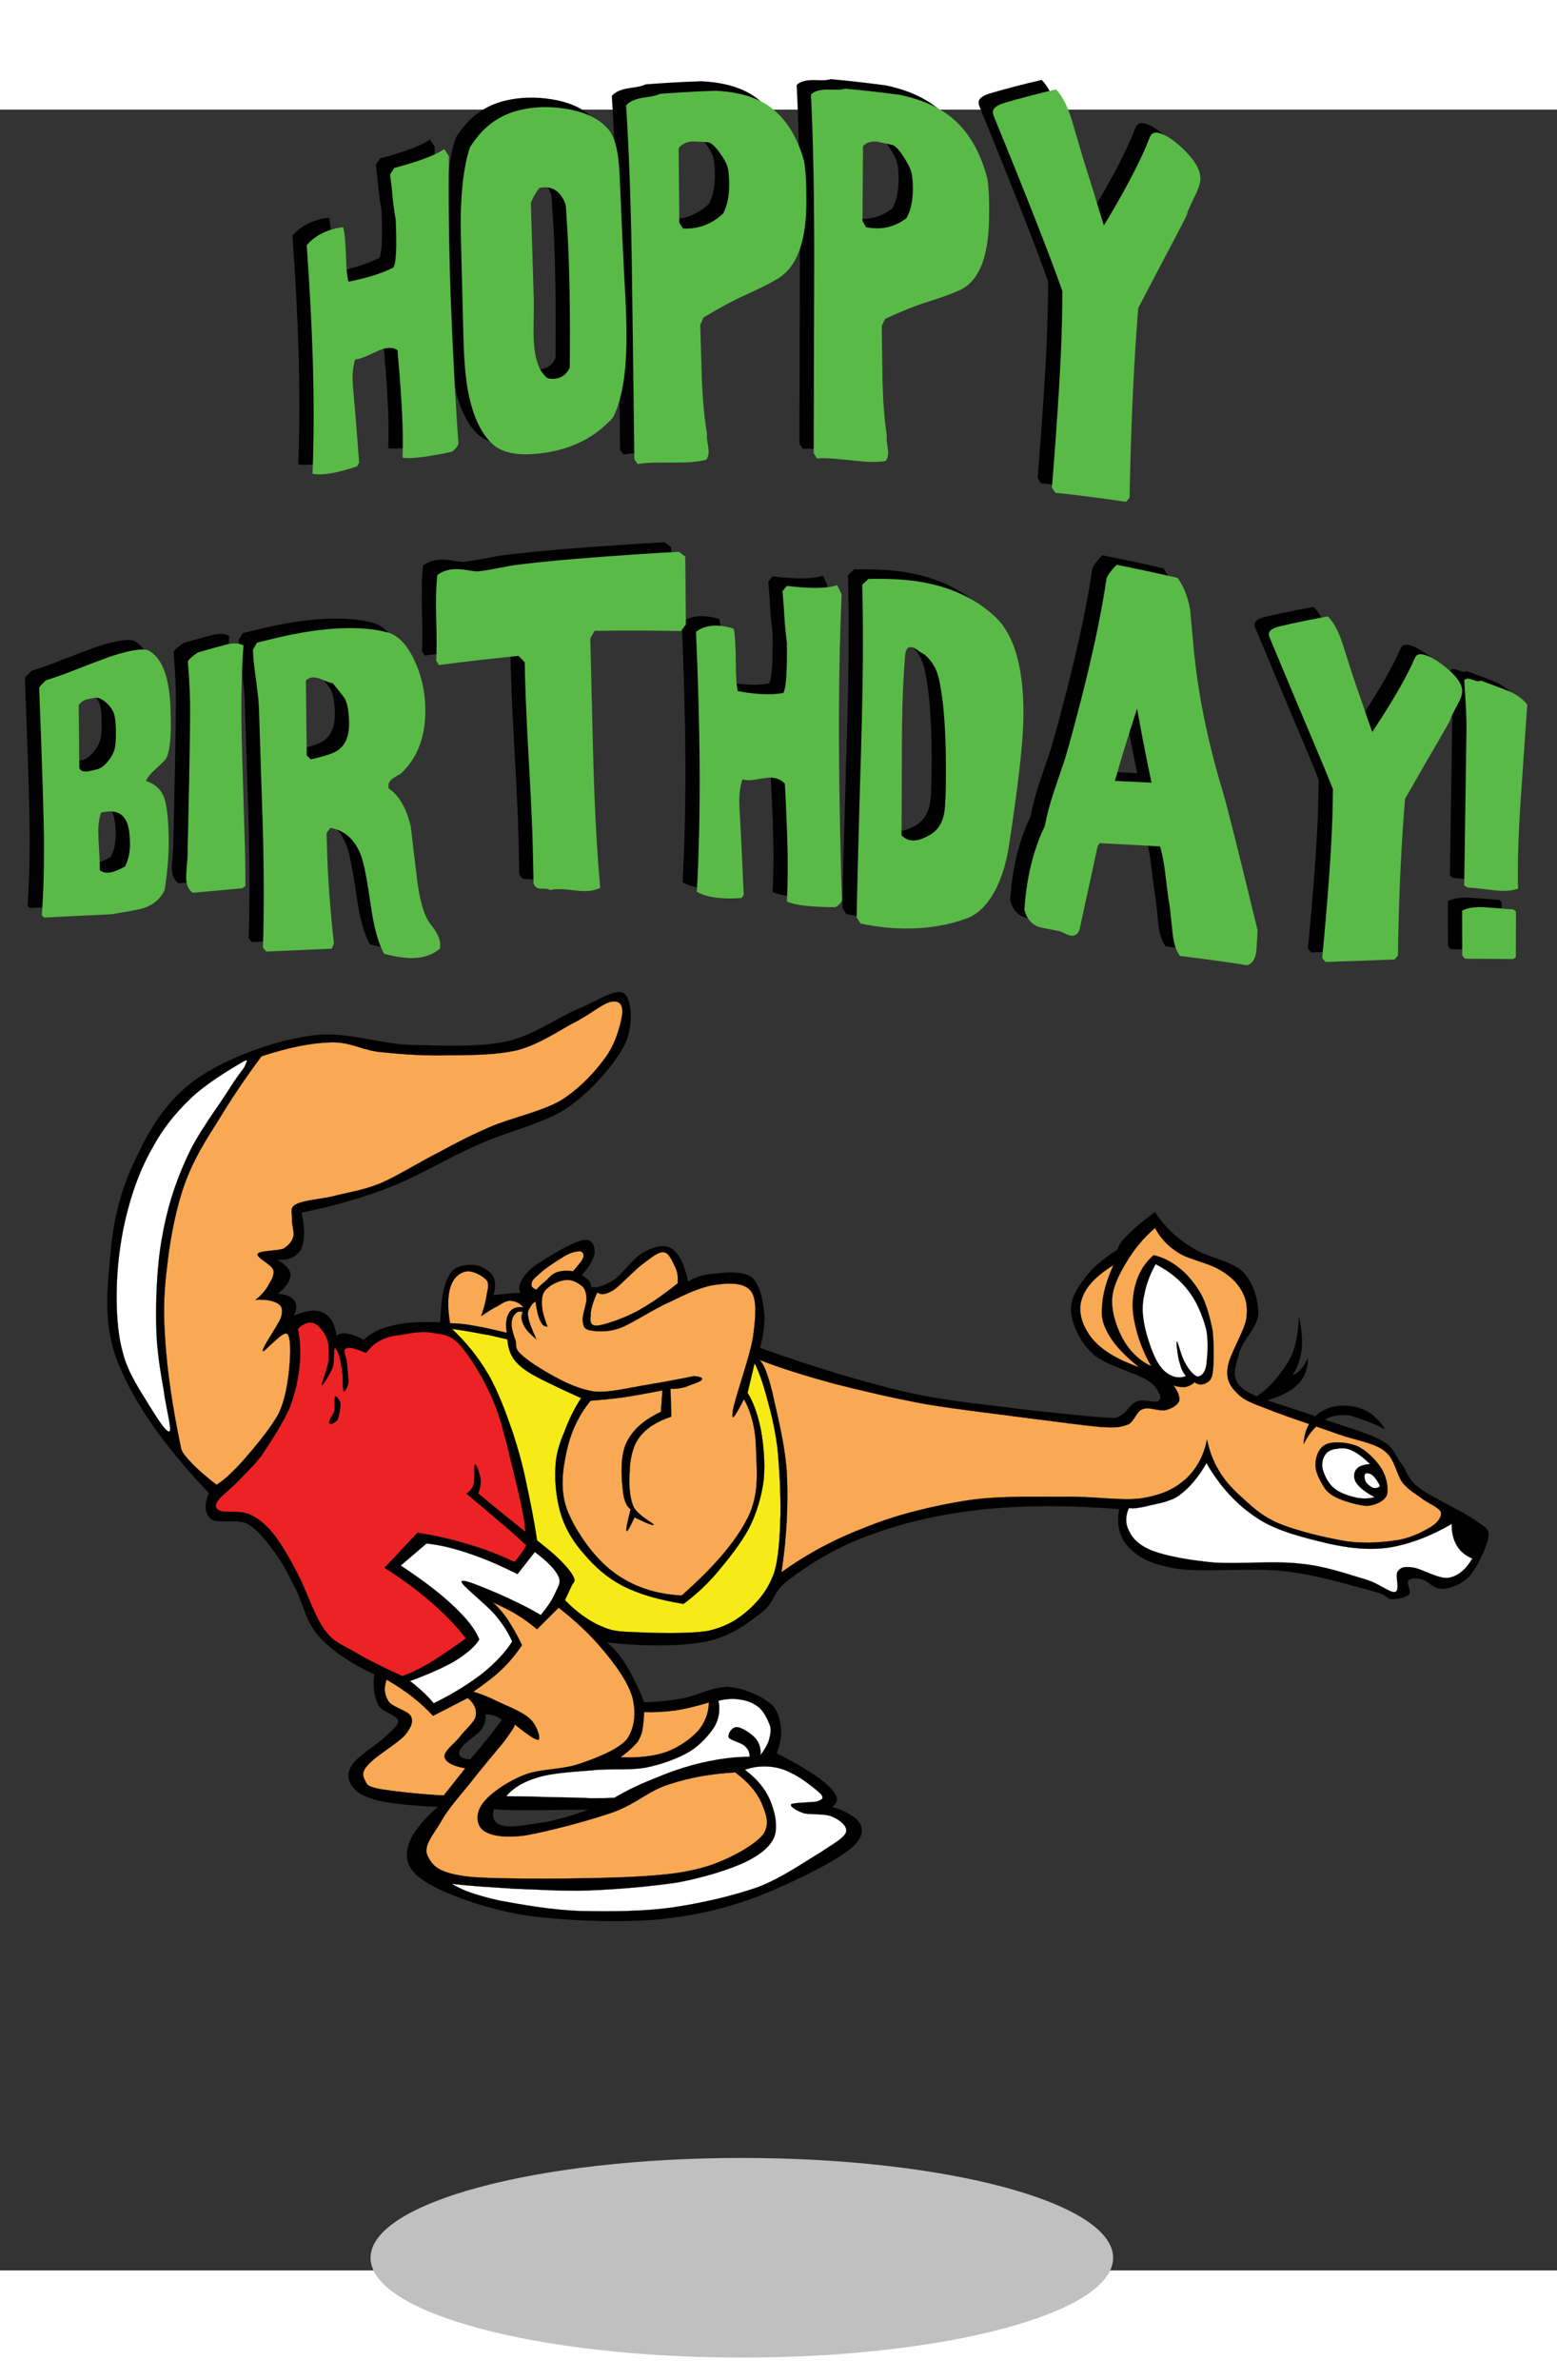 <?xml version="1.0" encoding="UTF-8" standalone="no"?>
<!-- Created with Inkscape (http://www.inkscape.org/) -->
<svg
   xmlns:svg="http://www.w3.org/2000/svg"
   xmlns="http://www.w3.org/2000/svg"
   version="1.0"
   width="327.219"
   height="500"
   viewBox="0 0 327.219 453.942"
   id="Layer_1"
   xml:space="preserve"><rect x="0" y="0" width="327.219" height="453.942" fill="#333333" stroke="none"/><defs
   id="defs126" />

<g
   transform="translate(-14.388,18.311)"
   id="g5">
	<path
   d="M 72.569,223.29 C 75.09,223.471 76.673,222.75 77.609,221.13 C 78.401,219.402 78.545,216.918 77.754,213.391 L 77.754,213.391 C 84.054,212.13 90.174,210.438 96.401,208.026 C 102.629,205.579 108.461,201.871 114.869,199.135 C 121.061,196.254 128.621,194.779 133.806,191.25 C 138.953,187.614 143.669,182.034 145.722,178.002 C 147.593,173.971 147.125,168.643 145.577,167.418 C 143.921,166.193 140.465,168.643 136.325,170.441 C 132.149,172.062 126.678,176.166 120.737,177.498 C 114.653,178.686 107.561,178.362 100.578,178.182 C 93.629,177.93 86.717,175.086 79.265,176.311 C 71.561,177.426 61.733,181.098 55.613,185.383 C 49.565,189.702 45.929,195.643 43.049,201.834 C 40.026,207.883 38.226,214.542 37.65,221.814 C 37.003,229.122 35.85,236.753 39.342,245.286 C 42.834,253.782 49.062,262.601 58.314,272.322 L 58.314,272.322 C 57.234,274.878 57.45,276.715 58.818,277.83 C 60.186,278.803 64.146,277.614 66.522,278.838 C 68.79,280.206 70.806,282.906 72.57,285.391 C 74.154,287.622 75.126,289.746 76.602,292.59 C 78.041,295.434 78.69,299.43 81.461,302.49 C 84.233,305.478 88.049,308.07 93.054,310.41 L 93.054,310.41 C 92.73,313.003 93.054,315.127 93.881,316.782 C 94.602,318.295 97.842,318.942 98.058,320.131 C 98.129,321.175 96.906,322.074 95.213,323.658 C 93.558,325.278 89.418,327.654 88.338,329.526 C 87.258,331.218 87.51,332.73 88.518,334.062 C 89.381,335.25 90.894,336.15 93.881,336.906 C 96.869,337.591 101.01,337.986 106.445,338.238 L 106.445,338.238 C 102.197,341.946 100.074,345.15 99.929,347.994 C 99.749,350.73 101.368,352.747 105.617,355.015 C 109.83,357.175 117.246,359.839 125.094,361.063 C 132.906,362.143 143.957,362.575 152.273,361.927 C 160.373,361.135 166.998,359.587 174.089,356.887 C 181.109,354.043 191.765,349.003 194.392,345.799 C 196.913,342.667 195.185,340.147 189.208,338.238 L 189.208,338.238 C 190.792,337.266 190.577,335.97 188.704,334.062 C 186.724,332.118 183.124,329.814 177.616,327.006 L 177.616,327.006 C 178.409,324.81 178.733,322.902 178.444,321.138 C 178.085,319.338 177.76,317.538 175.924,316.278 C 173.908,314.766 170.596,313.326 167.535,313.074 C 164.439,312.967 161.127,314.766 158.14,315.415 C 155.115,315.955 152.415,316.242 149.751,316.278 L 149.751,316.278 C 148.491,313.074 147.159,310.446 145.899,308.394 C 144.531,306.198 143.235,304.757 141.867,303.677 L 141.867,303.677 C 150.4,304.614 157.347,304.505 162.855,303.497 C 168.22,302.345 171.675,299.501 174.591,297.306 C 177.4,295.001 176.571,293.129 180.279,290.429 C 183.916,287.658 189.82,283.806 196.588,281.357 C 203.248,278.802 211.311,276.822 220.24,275.814 C 229.131,274.841 238.779,274.841 249.615,275.669 L 249.615,275.669 C 248.967,279.017 249.687,281.753 251.775,283.877 C 253.828,285.966 256.455,287.369 262,288.233 C 267.471,288.989 277.516,287.909 284.5,288.737 C 291.34,289.529 299.115,291.905 302.967,292.949 C 306.604,293.848 305.524,294.533 306.821,294.604 C 308.044,294.569 309.88,294.281 310.528,293.596 C 310.997,292.84 309.917,291.292 310.348,290.752 C 310.744,290.176 311.967,290.068 313.192,290.428 C 314.417,290.717 315.639,292.408 317.405,292.445 C 319.059,292.409 321.329,291.617 323.093,289.924 C 324.784,288.016 326.728,283.84 327.124,281.861 C 327.413,279.917 326.944,279.809 324.604,278.188 C 322.084,276.281 315.387,273.329 312.688,271.277 C 309.917,269.26 310.204,267.676 308.836,266.092 C 307.397,264.328 307.611,262.889 304.623,261.233 C 301.527,259.541 295.551,257.957 290.727,256.192 C 285.723,254.285 278.127,252.52 275.428,250.325 C 272.764,247.949 274.168,245.537 274.78,242.945 C 275.391,240.352 278.489,237.688 278.811,234.953 C 278.956,232.037 277.803,228.293 275.788,226.061 C 273.556,223.721 268.696,222.856 266.212,221.524 C 263.657,220.121 262.72,219.329 261.173,218.033 C 259.589,216.593 258.292,215.153 257.14,213.317 L 257.14,213.317 C 254.585,215.188 252.785,216.665 251.452,218.033 C 250.12,219.329 249.436,220.337 249.257,221.201 L 249.257,221.201 C 246.124,223.145 243.821,225.125 242.2,227.429 C 240.471,229.661 239.212,231.929 239.536,234.629 C 239.932,237.293 241.444,240.749 244.216,243.197 C 246.737,245.428 252.821,247.012 255.124,248.382 C 257.356,249.642 257.573,250.65 258.005,251.405 C 258.401,252.161 258.329,252.772 257.644,253.096 C 256.781,253.348 254.548,252.52 253.289,253.096 C 251.994,253.6 251.201,255.292 250.086,255.94 C 248.898,256.481 249.834,256.697 246.234,256.445 C 242.38,256.192 235.181,255.401 228.125,254.608 C 221.07,253.672 213.689,253.096 204.617,251.081 C 195.437,248.886 185.537,245.933 174.09,241.829 L 174.09,241.829 C 174.881,238.913 175.205,236.285 174.918,233.802 C 174.559,231.209 173.945,228.222 172.254,226.925 C 170.418,225.665 166.926,225.953 164.693,226.241 C 162.425,226.348 160.517,226.961 158.968,227.932 L 158.968,227.932 C 158.249,224.26 157.132,222.1 155.62,221.02 C 153.929,219.94 151.841,220.588 149.753,221.705 C 147.557,222.785 145.253,226.313 143.38,227.573 C 141.473,228.761 139.996,229.264 138.664,229.085 L 138.664,229.085 C 138.592,228.581 138.52,228.185 138.16,227.753 C 137.8,227.321 137.296,226.925 136.648,226.565 L 136.648,226.565 C 138.376,224.549 139.276,222.928 139.348,221.705 C 139.348,220.409 138.844,218.825 137.007,219.184 C 134.991,219.473 130.312,222.281 128.115,223.721 C 125.955,225.053 124.947,226.096 124.263,227.248 C 123.542,228.328 123.327,229.336 123.759,230.271 L 123.759,230.271 C 122.103,230.343 120.807,230.452 119.87,230.595 C 118.898,230.632 118.286,230.74 118.034,230.775 L 118.034,230.775 C 118.646,229.011 118.538,227.607 117.854,226.564 C 117.098,225.448 115.155,224.404 113.678,224.404 C 112.129,224.404 109.862,224.476 108.818,226.564 C 107.63,228.616 107.054,231.784 106.946,236.464 L 106.946,236.464 C 102.806,236.283 99.638,236.464 96.902,237.148 C 94.202,237.759 92.186,238.767 90.854,240.171 L 90.854,240.171 C 89.377,239.38 88.334,238.983 87.327,238.839 C 86.427,238.659 85.562,238.875 85.13,239.343 L 85.13,239.343 C 84.698,236.716 83.798,235.132 82.286,234.447 C 80.739,233.727 78.723,233.907 76.095,235.132 L 76.095,235.132 C 76.779,233.763 76.779,232.648 76.24,231.927 C 75.664,231.136 74.547,230.595 72.748,230.451 L 72.748,230.451 C 74.584,229.011 75.375,227.716 75.412,226.563 C 75.414,225.342 74.369,224.299 72.569,223.29 L 72.569,223.29 z M 116.38,318.799 C 116.561,319.879 116.309,320.923 115.481,322.074 C 114.582,323.154 112.242,324.595 111.521,325.566 C 110.8,326.394 110.693,327.043 111.053,327.51 C 111.305,327.978 112.025,328.194 113.212,328.302 L 113.212,328.302 C 114.509,326.79 115.661,325.35 116.813,323.982 C 117.929,322.543 118.901,321.318 119.873,320.022 L 119.873,320.022 C 119.477,319.59 118.937,319.338 118.397,319.123 C 117.821,318.87 117.101,318.763 116.38,318.799 L 116.38,318.799 z M 118.181,338.707 C 118.505,338.814 120.269,338.887 123.617,338.923 C 126.893,338.923 131.717,338.887 138.089,338.815 L 138.089,338.815 C 135.138,339.931 132.293,340.795 129.27,341.407 C 126.209,341.876 121.961,342.703 120.125,342.235 C 118.253,341.803 117.605,340.578 118.181,338.707 L 118.181,338.707 z "
   style="fill-rule:evenodd;stroke:#000000;stroke-width:0.036;stroke-miterlimit:10"
   id="path7" />
	<path
   d="M 108.964,236.646 C 108.425,233.37 108.46,230.777 109.073,229.013 C 109.612,227.142 111.052,225.917 112.421,225.773 C 113.681,225.521 115.948,226.71 116.704,227.681 C 117.352,228.618 116.704,229.986 116.56,231.353 C 116.344,232.578 115.948,233.837 115.516,235.134 L 115.516,235.134 C 116.776,234.341 117.711,233.621 118.864,233.117 C 119.8,232.541 120.808,231.821 121.745,231.929 C 122.608,232.001 123.544,232.325 124.409,233.298 L 124.409,233.298 C 122.932,233.117 121.925,233.55 121.384,234.449 C 120.809,235.386 120.593,236.645 120.88,238.661 L 120.88,238.661 C 118.073,237.977 115.913,237.473 113.86,237.149 C 111.845,236.754 110.261,236.682 108.964,236.646 L 108.964,236.646 z "
   style="fill:#f9a953;fill-rule:evenodd;stroke:#000000;stroke-width:0.036;stroke-miterlimit:10"
   id="path9" />
	<path
   d="M 160.337,247.734 C 157.132,248.382 153.929,248.994 150.437,249.57 C 146.873,250.146 142.661,251.226 139.457,251.009 C 136.289,250.577 133.409,249.209 130.961,247.877 C 128.334,246.474 125.201,244.457 123.905,243.197 C 122.465,241.901 123.006,241.361 122.754,240.317 C 122.321,239.201 121.89,237.76 121.89,236.825 C 121.926,235.852 122.213,235.024 122.754,234.629 C 123.113,234.161 123.617,234.054 124.266,234.306 L 124.266,234.306 C 123.797,235.169 123.978,235.961 124.411,236.97 C 124.843,237.906 125.743,238.913 127.11,239.993 L 127.11,239.993 C 126.21,238.013 125.598,236.501 125.419,235.457 C 125.238,234.341 125.347,233.945 125.743,233.44 C 125.958,232.936 126.354,232.361 126.931,232.108 L 126.931,232.108 C 127.183,233.909 127.47,235.205 127.939,236.141 C 128.298,237.004 128.802,237.401 129.451,237.329 L 129.451,237.329 C 128.66,235.349 128.263,233.765 128.263,232.433 C 128.263,231.03 128.479,230.021 129.451,229.265 C 130.279,228.474 132.223,227.537 133.483,227.574 C 134.743,227.429 136.003,228.258 136.831,228.941 C 137.479,229.662 137.623,230.562 137.659,231.786 C 137.479,233.01 136.831,234.773 136.831,235.962 C 136.976,236.934 136.867,237.799 138.308,238.122 C 139.64,238.338 141.692,238.662 144.608,237.689 C 147.452,236.609 151.809,233.585 155.299,232.109 C 158.576,230.49 161.852,228.941 164.695,228.582 C 167.576,228.15 170.779,228.042 172.218,229.914 C 173.515,231.678 173.228,235.387 172.614,239.67 C 171.93,243.918 168.618,252.954 168.366,255.258 C 168.114,257.418 168.727,256.483 170.743,252.594 L 170.743,252.594 C 172.218,255.223 173.155,258.678 173.263,262.819 C 173.335,266.923 174.163,272.215 171.572,277.434 C 168.943,282.655 164.299,287.983 157.64,293.85 L 157.64,293.85 C 152.095,293.563 147.343,291.942 143.383,288.991 C 139.243,285.968 135.356,280.315 133.663,276.067 C 131.971,271.747 132.655,267.283 133.483,263.503 C 134.347,259.615 135.895,256.087 138.523,252.919 L 138.523,252.919 C 140.466,252.774 142.699,252.595 145.218,252.235 C 147.775,251.875 150.475,251.335 153.606,250.758 L 153.606,250.758 L 153.282,255.258 L 153.282,255.258 C 149.827,256.878 147.378,258.967 146.082,261.666 C 144.75,264.33 144.931,268.614 145.218,271.062 C 145.399,273.402 145.83,274.914 146.91,275.742 L 146.91,275.742 C 146.226,278.478 145.902,279.99 146.082,280.278 C 146.227,280.494 146.73,279.593 147.738,277.433 L 147.738,277.433 C 150.475,278.765 151.77,279.269 151.77,278.946 C 151.518,278.55 148.495,277.038 147.559,275.238 C 146.659,273.294 146.515,270.126 146.731,267.677 C 146.802,265.157 147.342,262.53 148.747,260.621 C 150.224,258.677 152.419,257.272 155.479,256.265 L 155.479,256.265 L 155.297,250.398 L 155.297,250.398 C 156.162,250.47 157.17,250.362 158.322,250.074 C 159.33,249.642 161.525,248.994 161.849,248.562 C 162.173,248.094 161.669,247.95 160.337,247.734 L 160.337,247.734 z "
   style="fill:#f9a953;fill-rule:evenodd;stroke:#000000;stroke-width:0.036;stroke-miterlimit:10"
   id="path11" />
	<path
   d="M 139.924,230.166 C 140.716,230.777 141.76,230.635 143.452,229.59 C 145,228.475 147.845,225.342 149.608,224.082 C 151.409,222.75 152.704,221.598 153.893,221.742 C 155.008,221.814 155.764,223.794 156.305,224.91 C 156.844,226.062 156.879,226.998 156.809,228.258 L 156.809,228.258 C 153.676,230.778 150.76,232.794 147.916,234.307 C 145,235.783 141.437,237.006 139.853,237.151 C 138.305,237.223 138.413,236.035 138.521,234.955 C 138.521,233.838 138.989,232.109 139.924,230.166 L 139.924,230.166 z "
   style="fill:#f9a953;fill-rule:evenodd;stroke:#000000;stroke-width:0.036;stroke-miterlimit:10"
   id="path13" />
	<path
   d="M 127.109,229.59 C 126.317,229.338 126.029,228.906 126.101,228.438 C 126.101,227.971 126.317,227.395 127.433,226.567 C 128.441,225.487 130.997,223.758 132.473,222.895 C 133.912,221.922 135.137,221.598 136,221.526 C 136.685,221.419 137.152,221.959 137.008,222.715 C 136.864,223.362 136,224.37 134.813,225.738 L 134.813,225.738 C 133.409,225.521 132.437,225.63 131.464,225.918 C 130.565,226.242 129.88,226.891 129.269,227.574 C 128.513,228.223 127.792,228.799 127.109,229.59 L 127.109,229.59 z "
   style="fill:#f9a953;fill-rule:evenodd;stroke:#000000;stroke-width:0.036;stroke-miterlimit:10"
   id="path15" />
	<path
   d="M 117.857,295.254 C 119.8,296.118 121.494,296.91 123.078,297.918 C 124.662,298.854 125.957,299.862 127.254,300.941 L 127.254,300.941 L 131.789,296.406 L 131.789,296.406 C 135.497,299.286 138.593,302.238 141.222,305.406 C 143.814,308.502 146.297,311.923 147.27,315.127 C 148.098,318.33 147.846,321.606 146.082,324.127 C 144.03,326.358 139.494,328.087 135.822,329.311 C 132.114,330.499 127.614,330.211 124.266,331.651 C 120.738,333.091 117.138,335.611 115.698,337.699 C 114.331,339.643 114.438,342.092 116.022,343.243 C 117.461,344.252 120.198,344.863 124.77,344.252 C 129.377,343.46 138.018,341.191 143.202,339.392 C 148.17,337.592 150.655,334.856 154.975,333.524 C 159.33,332.085 163.793,331.293 168.907,331.004 L 168.907,331.004 C 171.678,333.092 173.37,335.071 174.415,337.376 C 175.315,339.607 176.395,341.947 174.595,344.252 C 172.652,346.447 167.935,349.075 163.363,350.624 C 158.683,352.027 155.191,352.531 146.911,352.964 C 138.415,353.36 120.523,353.54 113.359,352.964 C 106.195,352.208 105.295,350.48 104.287,348.608 C 103.207,346.556 105.439,344.108 106.951,341.552 C 108.355,338.96 110.551,336.476 112.855,333.668 C 115.015,330.859 118.58,326.647 120.235,324.632 C 121.819,322.472 122.647,321.283 122.576,320.924 L 122.576,320.924 C 125.383,323.228 127.111,324.344 127.615,324.128 C 128.011,323.876 127.256,321.067 125.744,319.735 C 124.195,318.259 120.883,317.035 118.867,316.063 C 116.851,315.055 115.231,314.479 113.863,314.047 L 113.863,314.047 C 116.131,312.463 118.183,310.986 119.875,309.33 C 121.64,307.639 122.863,306.055 124.088,304.29 L 124.088,304.29 C 123.008,301.95 121.892,300.15 120.883,298.602 C 119.8,297.09 118.792,295.975 117.857,295.254 L 117.857,295.254 z "
   style="fill:#f9a953;fill-rule:evenodd;stroke:#000000;stroke-width:0.036;stroke-miterlimit:10"
   id="path17" />
	<path
   d="M 95.645,311.526 C 94.998,313.218 95.177,314.73 96.041,316.062 C 96.797,317.322 100.182,318.006 100.758,319.23 C 101.262,320.382 100.865,321.534 99.426,323.262 C 97.806,324.99 93.054,327.762 91.686,329.49 C 90.247,331.003 90.678,331.974 91.182,332.839 C 91.578,333.667 91.578,333.955 94.385,334.53 C 97.158,334.963 101.478,335.503 107.633,335.862 L 107.633,335.862 L 112.17,330.138 L 112.17,330.138 C 109.469,329.67 108.066,328.842 107.814,327.798 C 107.598,326.646 109.579,325.206 110.838,323.766 C 111.953,322.182 113.969,320.67 114.365,319.23 C 114.582,317.754 114.149,316.602 112.674,315.378 L 112.674,315.378 L 105.402,319.122 L 105.402,319.122 C 104.034,317.682 102.774,316.458 101.083,315.161 C 99.425,313.83 97.662,312.715 95.645,311.526 L 95.645,311.526 z "
   style="fill:#f9a953;fill-rule:evenodd;stroke:#000000;stroke-width:0.036;stroke-miterlimit:10"
   id="path19" />
	<path
   d="M 173.909,244.314 C 178.589,246.15 183.7,247.698 189.677,249.353 C 195.544,250.83 202.204,252.414 209.081,253.673 C 215.811,254.789 224.38,255.761 230.501,256.589 C 236.585,257.345 241.985,258.101 245.585,258.425 C 249.077,258.677 249.868,258.461 251.452,257.921 C 252.821,257.273 253.181,255.185 254.475,254.718 C 255.807,254.105 257.897,255.185 259.336,254.898 C 260.703,254.538 261.748,253.925 262.18,253.062 C 262.397,252.125 262,251.045 260.992,249.677 L 260.992,249.677 C 261.855,250.037 262.828,250.109 263.512,250.037 C 264.16,249.893 264.916,249.604 265.383,249.029 L 265.383,249.029 C 266.139,249.533 266.86,249.641 267.543,249.352 C 268.156,248.993 268.912,248.956 269.236,247.157 C 269.523,245.141 269.523,241.108 269.236,238.264 C 268.695,235.456 267.904,232.504 266.715,230.381 C 265.383,228.149 263.871,226.313 262.18,225.016 C 260.524,223.684 258.688,222.748 256.817,222.352 L 256.817,222.352 C 254.981,223.973 253.792,225.881 253.108,228.221 C 252.424,230.489 252.172,233.297 252.784,236.248 C 253.36,239.128 254.405,242.26 256.311,245.644 L 256.311,245.644 C 253.971,244.599 252.172,242.835 250.768,240.64 C 249.329,238.3 248.069,234.843 248.104,232.072 C 248.069,229.263 249.581,226.347 251.092,223.864 C 252.639,221.271 254.512,218.86 257.139,216.628 L 257.139,216.628 C 258.184,218.607 259.66,220.336 262,221.813 C 264.195,223.252 268.299,223.973 270.568,225.34 C 272.726,226.528 274.347,228.04 275.283,229.733 C 276.256,231.424 276.687,233.045 276.291,235.852 C 275.787,238.588 272.584,243.485 272.367,246.221 C 272.043,248.813 273.195,250.252 274.851,251.801 C 276.47,253.24 278.63,253.78 282.16,255.221 C 285.687,256.553 291.592,258.496 295.588,259.936 C 299.44,261.305 303.076,261.701 305.379,263.5 C 307.611,265.191 307.828,268.504 309.233,270.232 C 310.6,271.888 312.077,272.572 313.516,273.687 C 314.848,274.624 316.829,275.38 317.223,276.351 C 317.405,277.216 316.684,278.404 315.207,279.375 C 313.695,280.275 311.355,281.571 308.475,282.147 C 305.452,282.615 301.996,283.01 297.711,282.506 C 293.356,281.822 286.875,280.275 283.131,278.69 C 279.279,277.035 277.299,274.947 275.248,273.111 C 273.195,271.275 271.684,269.548 270.568,267.639 C 269.343,265.659 268.55,263.426 268.047,261.086 L 268.047,261.086 C 267.363,264.506 265.887,267.206 263.619,269.33 C 261.279,271.418 258.723,272.678 254.439,273.398 C 250.046,274.046 244.179,272.929 237.951,273.11 C 231.615,273.146 224.236,272.822 217.18,273.937 C 210.088,275.089 202.565,276.925 196.119,279.589 C 189.676,282.037 183.844,285.205 178.623,288.949 L 178.623,288.949 C 179.74,281.569 180.027,274.945 179.775,268.645 C 179.451,262.201 177.615,255.469 176.752,251.365 C 175.745,247.266 174.845,244.962 173.909,244.314 L 173.909,244.314 z "
   style="fill:#f9a953;fill-rule:evenodd;stroke:#000000;stroke-width:0.036;stroke-miterlimit:10"
   id="path21" />
	<path
   d="M 292.204,270.342 C 292.817,271.494 293.501,272.395 295.085,273.186 C 296.597,273.979 299.8,274.915 301.636,275.022 C 303.437,274.915 305.2,274.051 305.812,272.863 C 306.281,271.495 305.812,269.047 304.804,267.319 C 303.654,265.447 301.601,263.358 299.62,262.459 C 297.569,261.632 294.544,261.379 293.069,262.099 C 291.628,262.711 290.944,264.511 290.872,265.988 C 290.692,267.426 291.413,268.975 292.204,270.342 L 292.204,270.342 z "
   style="fill-rule:evenodd;stroke:#000000;stroke-width:0.036;stroke-miterlimit:10"
   id="path23" />
	<path
   d="M 303.292,273.186 C 302.104,273.51 300.88,273.546 299.476,273.294 C 298.037,272.971 296.056,272.357 294.941,271.458 C 293.644,270.486 292.818,268.794 292.457,267.643 C 292.025,266.346 292.35,265.051 292.889,264.294 C 293.285,263.502 294.473,263.07 295.483,262.998 C 296.381,262.853 297.426,262.818 298.614,263.43 C 299.766,263.971 300.954,264.907 302.323,266.239 L 302.323,266.239 C 300.774,266.346 299.839,266.743 299.37,267.427 C 298.903,268.003 298.759,269.263 299.477,270.236 C 300.124,271.206 301.349,272.143 303.292,273.186 L 303.292,273.186 z "
   style="fill:#ffffff;fill-rule:evenodd;stroke:#000000;stroke-width:0.036;stroke-miterlimit:10"
   id="path25" />
	<path
   d="M 302.86,268.614 C 302.391,268.146 301.421,268.038 301.311,268.29 C 301.059,268.434 301.096,269.441 301.42,269.946 C 301.635,270.414 302.428,270.99 302.967,271.242 C 303.471,271.349 304.264,271.206 304.371,270.81 C 304.228,270.342 303.401,269.01 302.86,268.614 L 302.86,268.614 z "
   style="fill:#ffffff;fill-rule:evenodd;stroke:#000000;stroke-width:0.036;stroke-miterlimit:10"
   id="path27" />
	<path
   d="M 263.657,247.734 C 263.081,247.158 262.649,246.294 262.36,245.142 C 261.891,243.882 261.532,240.425 261.712,240.461 C 261.929,240.425 262.685,243.882 263.548,245.142 C 264.234,246.402 265.241,247.625 266.032,247.841 C 266.716,247.841 267.509,247.302 267.868,245.681 C 268.12,243.99 268.444,240.461 267.868,237.869 C 267.149,235.134 265.925,232.145 264.196,229.877 C 262.397,227.537 260.128,225.701 257.249,224.226 L 257.249,224.226 C 256.06,226.386 255.269,228.474 254.872,230.634 C 254.405,232.685 254.405,234.449 254.872,236.898 C 255.304,239.202 256.528,242.91 257.573,244.71 C 258.544,246.366 259.481,247.158 260.524,247.626 C 261.604,248.13 262.468,248.166 263.657,247.734 L 263.657,247.734 z "
   style="fill:#ffffff;fill-rule:evenodd;stroke:#000000;stroke-width:0.036;stroke-miterlimit:10"
   id="path29" />
	<path
   d="M 277.733,252.486 C 279.208,251.658 280.649,250.47 282.051,248.922 C 283.42,247.266 284.897,245.502 285.94,243.198 C 286.84,240.894 287.272,238.338 287.379,235.386 L 287.379,235.386 C 287.955,238.013 288.135,240.282 287.92,242.333 C 287.631,244.349 287.02,246.113 285.94,247.625 L 285.94,247.625 C 286.551,247.409 287.092,247.013 287.704,246.437 C 288.245,245.826 288.749,245.034 289.216,244.062 L 289.216,244.062 C 289.253,246.33 288.497,248.238 286.804,249.786 C 285.077,251.299 282.521,252.45 279.136,253.242 L 279.136,253.242 C 278.669,252.99 278.2,252.738 277.733,252.486 L 277.733,252.486 z "
   style="fill-rule:evenodd;stroke:#000000;stroke-width:0.036;stroke-miterlimit:10"
   id="path31" />
	<path
   d="M 288.353,262.025 C 289.505,259.757 290.8,258.353 292.242,257.273 C 293.681,256.265 295.193,255.87 296.777,255.941 C 298.181,255.834 299.369,256.446 300.881,256.95 C 302.322,257.418 303.797,258.066 305.453,258.894 L 305.453,258.894 C 304.193,256.95 302.789,255.654 301.098,254.862 C 299.369,254.034 296.885,253.782 295.159,254.105 C 293.251,254.357 291.45,255.366 290.298,256.734 C 289.144,258.03 288.497,259.794 288.353,262.025 L 288.353,262.025 z "
   style="fill-rule:evenodd;stroke:#000000;stroke-width:0.036;stroke-miterlimit:10"
   id="path33" />
	<path
   d="M 248.392,224.441 C 246.917,227.718 246.124,230.525 246.017,233.009 C 245.728,235.457 246.234,237.041 247.529,239.273 C 248.789,241.398 250.877,243.558 253.793,245.898 L 253.793,245.898 C 249.293,244.314 246.09,242.406 244.037,240.03 C 241.986,237.546 240.869,234.486 241.662,231.822 C 242.38,229.193 244.577,226.782 248.392,224.441 L 248.392,224.441 z "
   style="fill:#f9a953;fill-rule:evenodd;stroke:#000000;stroke-width:0.036;stroke-miterlimit:10"
   id="path35" />
	<path
   d="M 251.632,275.454 C 252.318,275.635 253.325,275.525 255.196,275.13 C 256.887,274.626 259.985,274.338 262.143,272.862 C 264.233,271.314 266.211,269.082 267.94,266.021 L 267.94,266.021 C 270.784,270.917 274.169,274.662 278.524,277.542 C 282.772,280.387 288.712,281.754 293.428,282.906 C 298.035,283.914 301.959,284.383 306.317,283.769 C 310.635,283.05 315.028,281.394 319.493,278.802 L 319.493,278.802 C 319.456,280.638 319.817,282.114 320.573,283.373 C 321.257,284.561 322.337,285.461 323.811,286.073 L 323.811,286.073 C 322.409,288.449 320.752,289.852 318.7,290.141 C 316.577,290.356 313.12,288.197 311.391,287.981 C 309.52,287.692 308.764,287.909 308.153,288.772 C 307.467,289.637 308.727,292.697 307.612,293.092 C 306.387,293.344 304.409,291.328 301.132,290.393 C 297.64,289.385 292.96,287.657 287.632,287.153 C 282.196,286.505 274.456,287.298 269.273,286.901 C 264.017,286.397 259.517,285.533 256.601,284.453 C 253.72,283.302 252.425,281.861 251.742,280.421 C 250.876,278.91 250.841,277.254 251.632,275.454 L 251.632,275.454 z "
   style="fill:#ffffff;fill-rule:evenodd;stroke:#000000;stroke-width:0.036;stroke-miterlimit:10"
   id="path37" />
	<path
   d="M 109.361,237.834 C 111.773,238.158 113.789,238.518 115.805,238.914 C 117.749,239.202 119.441,239.706 121.025,240.03 L 121.025,240.03 C 121.132,241.542 121.494,242.874 122.25,244.025 C 122.969,245.034 123.941,245.97 125.31,246.834 C 126.426,247.555 127.902,248.346 129.738,249.21 C 131.646,250.147 133.806,251.154 136.506,252.378 L 136.506,252.378 C 135.067,254.574 133.95,256.914 133.015,259.399 C 132.042,261.703 131.179,264.115 131.107,267.067 C 130.927,270.055 131.359,274.087 132.403,277.219 C 133.411,280.206 135.031,282.799 137.262,285.282 C 139.351,287.73 141.87,290.07 145.363,291.87 C 148.82,293.635 152.995,294.786 158.034,295.614 L 158.034,295.614 C 160.411,293.849 162.751,291.761 165.055,289.062 C 167.358,286.326 170.129,282.87 171.823,279.666 C 173.479,276.391 174.45,272.934 174.882,269.586 C 175.206,266.094 174.882,262.387 174.343,259.29 C 173.767,256.266 172.866,253.494 171.499,251.262 L 171.499,251.262 L 172.976,245.034 L 172.976,245.034 C 173.839,246.726 174.667,249.03 175.458,251.946 C 176.251,254.79 177.151,258.246 177.728,262.458 C 178.16,266.598 178.484,272.395 178.412,276.93 C 178.267,281.323 178.088,285.823 177.043,289.17 C 175.82,292.483 174.127,294.643 171.824,296.766 C 169.519,298.783 167.252,300.33 163.219,301.266 C 158.936,301.987 150.908,301.699 147.056,301.518 C 143.095,301.374 142.411,301.014 140.144,300.042 C 137.768,298.891 135.427,297.198 133.123,294.822 L 133.123,294.822 C 133.591,293.742 134.06,292.842 134.383,292.122 C 134.635,291.33 135.32,291.042 135.068,290.286 C 134.744,289.387 133.952,288.342 132.692,287.01 C 131.36,285.571 129.596,284.13 127.256,282.258 L 127.256,282.258 C 126.571,277.651 125.744,273.69 124.916,269.838 C 124.123,266.022 123.332,263.25 122.144,259.578 C 120.848,255.799 119.084,250.937 116.997,247.374 C 114.869,243.702 112.277,240.57 109.361,237.834 L 109.361,237.834 z "
   style="fill:#f6eb16;fill-rule:evenodd;stroke:#000000;stroke-width:0.036;stroke-miterlimit:10"
   id="path39" />
	<path
   d="M 76.998,237.799 C 77.502,240.319 77.609,242.91 77.321,245.719 C 77.033,248.526 76.422,251.37 75.197,254.538 C 73.83,257.635 71.201,261.702 69.401,264.366 C 67.494,266.887 65.765,268.362 64.216,270.054 C 62.561,271.709 60.509,273.15 60.005,274.23 C 59.464,275.166 59.716,275.706 60.904,276.138 C 61.984,276.461 64.72,275.957 66.592,276.714 C 68.248,277.361 69.94,278.585 71.668,280.673 C 73.432,282.869 75.16,285.821 76.996,289.386 C 78.724,292.734 80.596,298.349 82.611,301.085 C 84.483,303.642 86.031,304.037 88.767,305.621 C 91.538,307.277 94.744,308.861 98.919,310.769 L 98.919,310.769 C 100.538,310.265 102.303,309.365 104.607,308.069 C 106.839,306.701 109.359,305.008 112.311,302.848 L 112.311,302.848 C 110.223,300.113 107.811,297.701 104.931,295.18 C 102.051,292.66 98.811,290.321 95.21,288.016 L 95.21,288.016 L 102.122,280.672 L 102.122,280.672 C 106.011,281.248 109.503,282.076 112.995,283.156 C 116.343,284.128 119.511,285.388 122.499,286.792 L 122.499,286.792 C 123.183,286.072 123.579,285.424 124.083,284.848 C 124.407,284.201 124.839,283.768 124.982,283.264 L 124.982,283.264 C 123.218,281.645 121.346,279.952 119.222,278.188 C 117.098,276.352 114.83,274.481 112.418,272.428 L 112.418,272.428 C 113.138,271.996 113.713,271.277 114.002,270.268 C 114.218,269.153 113.965,266.489 114.218,266.309 C 114.434,266.201 115.19,268.108 115.369,269.26 C 115.514,270.305 115.262,271.313 114.901,272.428 L 114.901,272.428 C 116.305,273.616 117.853,274.84 119.545,276.244 C 121.201,277.576 122.894,278.98 124.766,280.456 L 124.766,280.456 C 124.73,278.512 124.118,275.488 123.075,270.952 C 121.85,266.416 120.303,258.389 118.286,253.528 C 116.27,248.488 113.39,244.023 111.303,241.504 C 109.143,238.984 107.487,239.02 105.507,238.696 C 103.382,238.228 100.862,238.66 99.063,239.019 C 97.156,239.236 95.787,239.488 94.527,240.171 C 93.195,240.783 92.187,241.683 91.359,242.871 L 91.359,242.871 C 89.091,241.972 87.795,241.539 87.076,241.972 C 86.319,242.296 87.183,243.7 87.291,244.923 C 87.363,246.075 87.651,248.019 87.615,249.099 C 87.435,250.144 86.824,251.152 86.607,251.007 C 86.462,250.575 86.391,248.812 86.391,247.515 C 86.247,246.183 85.923,244.492 85.706,243.556 C 85.347,242.511 84.915,241.612 84.698,241.972 C 84.446,242.331 84.698,244.455 84.339,245.824 C 83.87,247.156 82.143,249.784 82.071,249.676 C 81.818,249.389 83.294,246.076 83.438,244.456 C 83.51,242.801 83.583,241.144 83.114,239.92 C 82.575,238.553 81.386,237.004 80.378,236.645 C 79.41,236.25 78.149,236.682 76.998,237.799 L 76.998,237.799 z "
   style="fill:#ed2224;fill-rule:evenodd;stroke:#000000;stroke-width:0.036;stroke-miterlimit:10"
   id="path41" />
	<path
   d="M 83.658,257.131 C 83.729,256.555 84.449,255.834 84.701,254.971 C 84.773,254.034 84.629,252.235 84.809,252.055 C 84.88,251.731 85.853,252.739 85.925,253.531 C 85.997,254.323 85.637,256.014 85.384,256.807 C 84.952,257.454 84.305,257.743 84.017,257.815 C 83.729,257.777 83.477,257.598 83.658,257.131 L 83.658,257.131 z "
   style="fill-rule:evenodd;stroke:#000000;stroke-width:0.036;stroke-miterlimit:10"
   id="path43" />
	<path
   d="M 100.541,311.814 C 101.441,312.426 102.27,313.254 103.17,314.01 C 103.998,314.766 104.789,315.594 105.545,316.493 L 105.545,316.493 C 109.686,314.441 112.961,312.389 115.806,310.193 C 118.506,307.997 120.629,305.764 122.034,303.497 L 122.034,303.497 C 121.243,301.733 120.126,299.861 118.29,297.737 C 116.454,295.613 111.234,291.545 111.378,290.932 C 111.559,290.176 116.167,292.264 119.083,293.453 C 121.818,294.677 124.807,296.045 128.046,297.953 L 128.046,297.953 C 129.378,296.298 130.351,294.966 130.962,293.561 C 131.538,292.192 132.402,291.221 131.755,289.817 C 131.034,288.305 129.378,286.649 126.786,284.705 L 126.786,284.705 L 123.15,289.349 L 123.15,289.349 C 119.622,287.585 116.274,286.109 113.106,285.066 C 109.902,283.95 106.877,283.23 104.034,282.906 L 104.034,282.906 L 98.598,287.551 L 98.598,287.551 C 103.205,290.574 106.95,293.454 109.686,296.046 C 112.457,298.674 114.222,300.87 115.122,303.067 L 115.122,303.067 C 114.15,304.651 112.458,306.055 110.046,307.567 C 107.597,309.006 104.429,310.374 100.541,311.814 L 100.541,311.814 z "
   style="fill:#ffffff;fill-rule:evenodd;stroke:#000000;stroke-width:0.036;stroke-miterlimit:10"
   id="path45" />
	<path
   d="M 120.773,336.007 C 124.373,336.043 127.613,336.114 130.637,336.223 C 133.588,336.259 136.576,336.33 138.773,336.439 C 140.968,336.439 142.409,336.403 143.525,336.331 L 143.525,336.331 C 146.26,334.712 149.032,333.416 152.237,332.155 C 155.405,330.823 158.897,329.635 162.317,328.88 C 165.665,328.159 168.688,327.728 171.928,327.728 L 171.928,327.728 C 171.963,326.9 171.676,326.144 170.92,325.46 C 170.164,324.739 167.787,324.235 167.535,323.659 C 167.283,322.867 168.221,321.5 169.228,321.5 C 170.199,321.5 172.214,322.796 173.187,323.876 C 173.943,324.812 174.375,326.035 174.195,327.403 L 174.195,327.403 C 174.951,326.395 175.527,325.46 175.924,324.451 C 176.211,323.336 176.5,322.472 176.248,321.283 C 175.779,320.023 175.023,318.367 173.98,317.431 C 172.9,316.531 171.568,315.919 170.126,315.739 C 168.687,315.451 167.103,315.523 165.374,315.956 L 165.374,315.956 C 165.77,317.792 165.519,319.735 164.476,321.5 C 163.396,323.155 161.488,325.352 159.148,326.72 C 156.699,328.124 153.496,329.312 150.111,329.995 C 146.619,330.643 142.516,330.14 138.772,330.571 C 134.919,330.895 130.456,331.111 127.467,332.048 C 124.445,332.91 122.212,334.278 120.773,336.007 L 120.773,336.007 z "
   style="fill:#ffffff;fill-rule:evenodd;stroke:#000000;stroke-width:0.036;stroke-miterlimit:10"
   id="path47" />
	<path
   d="M 144.785,327.835 C 146.477,326.61 147.557,325.566 148.421,324.559 C 148.997,323.479 149.284,322.903 149.429,321.859 C 149.609,320.815 149.716,319.591 149.753,318.331 L 149.753,318.331 C 151.841,318.403 153.857,318.296 156.196,318.008 C 158.464,317.684 160.805,317.071 163.36,316.316 L 163.36,316.316 C 163.325,318.548 162.569,320.492 161.092,322.293 C 159.58,323.948 157.024,325.749 154.397,326.721 C 151.661,327.654 148.456,327.979 144.785,327.835 L 144.785,327.835 z "
   style="fill:#f9a953;fill-rule:evenodd;stroke:#000000;stroke-width:0.036;stroke-miterlimit:10"
   id="path49" />
	<path
   d="M 109.361,354.402 C 111.521,355.842 114.797,356.886 119.334,357.93 C 123.869,358.758 130.205,359.909 136.397,360.126 C 142.517,360.233 149.105,360.27 155.478,359.405 C 161.742,358.506 168.222,356.993 173.548,355.157 C 178.734,353.178 183.341,349.865 186.544,347.993 C 189.64,345.905 191.657,344.897 192.196,343.565 C 192.592,342.233 190.684,340.865 189.245,340.29 C 187.696,339.605 184.817,339.93 183.376,339.605 C 181.792,339.101 180.245,338.093 180.677,337.697 C 181.146,337.338 184.888,337.338 186.077,337.122 C 187.157,336.726 187.624,336.474 186.905,335.538 C 185.86,334.565 182.837,332.117 180.893,331.254 C 179.092,330.246 177.436,329.886 175.924,329.777 C 174.233,329.67 172.611,329.849 170.92,330.462 L 170.92,330.462 C 173.295,332.19 175.131,334.35 176.141,336.653 C 177.149,338.958 177.94,342.161 177.149,344.466 C 176.249,346.626 174.268,348.246 170.92,349.902 C 167.393,351.486 162.389,353.07 156.879,354.114 C 151.229,354.978 143.848,355.591 138.087,355.806 C 132.291,355.986 127.287,355.59 122.5,355.446 C 117.712,355.123 113.285,354.906 109.361,354.402 L 109.361,354.402 z "
   style="fill:#ffffff;fill-rule:evenodd;stroke:#000000;stroke-width:0.036;stroke-miterlimit:10"
   id="path51" />
	<path
   d="M 65.009,181.962 C 62.921,183.186 57.413,186.462 54.317,189.559 C 51.221,192.51 48.666,195.678 46.505,199.639 C 44.273,203.526 42.581,207.774 41.284,212.67 C 39.952,217.566 39.124,223.182 38.944,228.402 C 38.764,233.441 39.016,238.626 40.241,242.982 C 41.32,247.265 44.093,251.118 45.784,253.998 C 47.476,256.662 49.421,259.866 50.068,259.326 C 50.464,258.642 49.241,254.286 48.772,250.578 C 48.124,246.834 47.333,242.551 47.224,237.294 C 47.116,231.857 47.332,224.731 48.412,218.826 C 49.42,212.849 51.111,207.414 53.487,202.23 C 55.791,196.902 60.147,191.25 62.271,187.902 C 64.287,184.626 65.332,183.582 65.835,182.681 C 66.233,181.602 66.88,180.846 65.009,181.962 L 65.009,181.962 z "
   style="fill:#ffffff;fill-rule:evenodd;stroke:#000000;stroke-width:0.036;stroke-miterlimit:10"
   id="path53" />
	<path
   d="M 68.069,231.715 C 70.338,231.606 71.922,231.93 72.821,232.542 C 73.649,233.046 73.937,233.91 73.397,235.53 C 72.75,237.185 69.401,241.83 69.617,242.513 C 69.762,242.946 73.721,238.302 74.693,238.841 C 75.557,239.453 75.449,243.017 75.197,245.933 C 74.91,248.669 74.477,252.377 72.929,255.654 C 71.2,258.822 67.781,262.853 65.585,265.374 C 63.353,267.857 61.553,269.551 59.897,270.594 L 59.897,270.594 C 57.628,268.83 56.117,267.498 54.821,266.202 C 53.597,264.87 52.769,263.971 52.481,263.105 L 52.481,263.105 C 50.681,254.538 49.565,247.05 49.132,240.498 C 48.628,233.874 48.88,229.41 49.601,223.902 C 50.249,218.25 51.473,212.166 53.273,207.198 C 55.109,202.193 57.485,198.414 60.257,194.058 C 62.956,189.593 65.945,185.093 69.364,180.558 L 69.364,180.558 C 74.872,178.757 79.552,177.786 83.692,177.642 C 87.76,177.461 89.883,179.046 93.808,179.621 C 97.696,180.017 101.799,180.413 106.804,180.377 C 111.808,180.306 118,180.449 123.039,179.298 C 127.935,178.037 132.291,174.833 135.711,173.142 C 138.987,171.341 141.184,169.398 142.839,169.109 C 144.423,168.857 145.251,169.47 145.18,171.486 C 144.963,173.322 143.992,177.425 141.867,180.486 C 139.636,183.618 136.539,187.074 132.435,189.738 C 128.259,192.222 121.706,193.517 117.351,195.426 C 113.031,197.299 110.367,198.702 106.587,200.754 C 102.555,202.77 98.055,205.65 94.202,207.307 C 90.314,208.854 87.075,209.215 84.087,210.042 C 80.991,210.654 78.038,210.87 76.599,211.662 C 75.16,212.383 75.807,213.534 75.771,214.723 C 75.626,215.874 76.311,217.422 76.023,218.538 C 75.699,219.546 74.979,220.374 73.863,221.021 C 72.459,221.454 68.931,221.382 68.535,222.066 C 68.103,222.822 71.523,224.298 71.848,225.521 C 72.1,226.746 71.164,227.933 70.552,229.085 C 69.905,230.059 69.078,231.03 68.069,231.715 L 68.069,231.715 z "
   style="fill:#f9a953;fill-rule:evenodd;stroke:#000000;stroke-width:0.036;stroke-miterlimit:10"
   id="path55" />
	<path
   d="M 92.261,432.99 C 92.261,444.547 127.181,453.942 170.272,453.942 C 213.364,453.942 248.321,444.546 248.321,432.99 C 248.321,421.398 213.364,412.003 170.272,412.003 C 127.181,412.003 92.261,421.398 92.261,432.99 L 92.261,432.99 z "
   style="fill:#c0c0c0;fill-rule:evenodd"
   id="path57" />
</g>
<g
   transform="translate(5.232,51.01)"
   id="g59">
	<g
   id="g61">
		<g
   id="g63">
			<path
   d="M 88.118,17.044 C 88.125,17.328 87.929,17.698 87.528,18.152 C 87.128,18.605 86.825,18.854 86.62,18.897 C 81.499,19.964 78.098,20.417 76.371,20.11 C 76.437,17.97 76.436,15.678 76.367,13.235 C 76.264,9.628 75.91,4.376 75.304,-2.489 C 74.468,-3.023 73.439,-3.101 72.222,-2.721 C 71.694,-2.556 70.936,-2.238 69.95,-1.763 C 68.963,-1.287 68.209,-0.961 67.684,-0.788 C 67.24,-0.642 66.815,-0.555 66.409,-0.528 C 66,0.76 65.822,2.268 65.874,4.001 C 65.889,4.488 65.957,5.395 66.078,6.724 C 66.313,9.164 66.702,13.962 67.242,21.143 C 67.108,21.399 66.974,21.655 66.84,21.911 C 66.078,22.178 65.357,22.409 64.675,22.603 C 61.428,23.53 59.028,23.836 57.452,23.48 C 57.744,15.981 57.758,7.896 57.494,-0.728 C 57.282,-7.71 56.86,-15.66 56.232,-24.53 C 57.201,-25.673 58.44,-26.592 59.955,-27.264 C 61.191,-27.812 62.497,-28.161 63.875,-28.303 C 64.186,-27.395 64.396,-25.156 64.503,-21.587 C 64.57,-19.37 64.739,-17.795 65.011,-16.861 C 67.355,-17.323 69.464,-17.868 71.33,-18.525 C 72.465,-18.924 73.52,-19.37 74.493,-19.866 C 74.958,-20.861 75.133,-23.385 75.018,-27.438 C 74.962,-29.044 74.94,-29.82 74.952,-29.769 C 74.604,-31.832 74.383,-33.431 74.288,-34.572 C 74.193,-35.713 74.013,-37.326 73.746,-39.408 C 74.043,-39.858 74.34,-40.307 74.637,-40.757 C 76.729,-41.318 78.582,-41.868 80.189,-42.43 C 82.291,-43.165 83.943,-43.917 85.135,-44.722 C 85.462,-44.227 85.788,-43.731 86.115,-43.233 C 86.018,-35.866 86.074,-28.215 86.281,-20.264 C 86.527,-10.778 87.041,0.261 87.818,12.903 C 88.021,15.777 88.121,17.158 88.118,17.044 z "
   style="fill:#010101"
   id="path65" />
			<path
   d="M 123.433,-6.745 C 123.527,0.231 122.884,5.64 121.516,9.476 C 121.113,10.591 120.81,11.306 120.605,11.626 C 120.4,11.944 119.844,12.51 118.937,13.323 C 115.474,16.497 111.195,18.382 106.102,19.107 C 101.008,19.836 97.389,19.232 95.21,17.199 C 93.032,15.164 91.435,11.947 90.414,7.514 C 89.718,4.505 89.303,0.359 89.169,-4.943 C 89.14,-6.084 89.096,-7.821 89.037,-10.159 C 88.978,-12.497 88.934,-14.235 88.905,-15.375 C 88.875,-16.573 88.829,-18.396 88.767,-20.848 C 88.705,-23.299 88.659,-25.124 88.628,-26.321 C 88.455,-33.161 88.898,-38.773 89.964,-43.18 C 90.233,-44.181 90.427,-44.815 90.547,-45.082 C 90.667,-45.348 91.031,-45.889 91.643,-46.704 C 93.967,-49.808 96.982,-51.896 100.699,-52.838 C 103.824,-53.629 107.167,-53.76 110.724,-53.183 C 114.924,-52.496 117.929,-50.965 119.717,-48.745 C 121.026,-47.162 121.776,-44.077 121.967,-39.509 C 122.085,-37.198 122.239,-33.728 122.431,-29.097 C 122.499,-27.196 122.678,-23.459 122.966,-17.883 C 123.239,-13.261 123.395,-9.547 123.433,-6.745 z M 111.47,-15.018 C 111.364,-20.912 111.15,-26.079 110.826,-30.513 C 110.815,-31.102 110.758,-31.918 110.654,-32.964 C 110.608,-33.192 110.451,-33.577 110.187,-34.118 C 109.086,-36.216 107.39,-37.036 105.109,-36.552 C 104.201,-35.301 103.609,-34.234 103.332,-33.353 C 103.739,-20.071 103.944,-13.309 103.949,-13.076 C 103.966,-12.258 103.959,-10.997 103.929,-9.291 C 103.899,-7.586 103.892,-6.325 103.909,-5.508 C 103.99,-1.597 104.704,1.116 106.051,2.659 C 106.399,3.073 106.68,3.321 106.893,3.404 C 107.321,3.571 107.895,3.599 108.615,3.489 C 109.928,3.289 110.892,2.531 111.507,1.2 C 111.57,-4.718 111.559,-10.125 111.47,-15.018 z "
   style="fill:#010101"
   id="path67" />
			<path
   d="M 161.241,-33.619 C 161.224,-26.002 159.569,-20.908 156.29,-18.25 C 155.013,-17.22 152.244,-15.8 148,-13.869 C 146.09,-13.027 143.291,-11.542 139.619,-9.348 C 139.39,-8.823 139.161,-8.298 138.931,-7.773 C 139.043,-3.923 139.155,-0.104 139.265,3.685 C 139.465,8.253 139.825,12.031 140.344,15.021 C 140.345,15.142 140.346,15.262 140.346,15.383 C 140.307,15.806 140.355,16.392 140.49,17.139 C 140.625,17.886 140.694,18.441 140.697,18.803 C 140.701,19.466 140.537,20.044 140.206,20.541 C 139.078,20.832 137.803,21.012 136.382,21.088 C 135.546,21.134 133.789,21.137 131.114,21.138 C 128.898,21.109 127.124,21.22 125.791,21.449 C 125.557,21.11 125.323,20.771 125.089,20.433 C 124.923,7.717 124.757,-4.999 124.591,-17.714 C 124.404,-32.041 123.991,-44.101 123.346,-53.87 C 124.022,-54.743 125.369,-55.328 127.391,-55.586 C 128.895,-55.777 129.906,-56.012 130.42,-56.312 C 137.703,-56.883 141.579,-56.926 142.01,-56.972 C 146.724,-56.783 150.452,-55.698 153.177,-53.863 C 156.163,-51.848 158.429,-48.741 159.972,-44.61 C 160.187,-44.062 160.443,-43.273 160.743,-42.241 C 161.083,-40.359 161.249,-37.485 161.241,-33.619 z M 145.015,-37.315 C 145.007,-39.005 144.883,-40.252 144.643,-41.056 C 144.403,-41.859 143.808,-42.903 142.855,-44.177 C 141.902,-45.451 141.124,-46.111 140.522,-46.162 C 139.919,-46.212 139.06,-46.26 137.942,-46.295 C 137.749,-46.31 137.555,-46.325 137.362,-46.34 C 137.319,-46.337 137.276,-46.333 137.233,-46.33 C 137.254,-46.331 137.276,-46.333 137.297,-46.335 C 136.016,-46.233 135.048,-45.755 134.393,-44.915 C 134.44,-39.687 134.488,-34.458 134.535,-29.23 C 134.796,-28.831 135.058,-28.431 135.319,-28.031 C 135.834,-28.011 136.35,-28.02 136.866,-28.059 C 139.4,-28.245 141.693,-29.281 143.751,-31.191 C 144.604,-32.801 145.026,-34.84 145.015,-37.315 z "
   style="fill:#010101"
   id="path69" />
			<path
   d="M 199.632,-30.018 C 199.501,-22.574 197.793,-17.831 194.505,-15.663 C 193.223,-14.824 190.46,-13.804 186.21,-12.451 C 184.298,-11.869 181.49,-10.765 177.79,-9.049 C 177.552,-8.555 177.315,-8.061 177.077,-7.566 C 177.129,-3.712 177.179,0.111 177.229,3.904 C 177.356,8.483 177.655,12.291 178.124,15.326 C 178.123,15.447 178.122,15.567 178.121,15.687 C 178.076,16.104 178.114,16.693 178.237,17.452 C 178.359,18.21 178.42,18.77 178.417,19.131 C 178.41,19.791 178.237,20.351 177.899,20.813 C 176.768,20.988 175.491,21.04 174.07,20.972 C 173.233,20.933 171.477,20.759 168.799,20.488 C 166.581,20.233 164.8,20.162 163.459,20.257 C 163.23,19.89 163,19.524 162.771,19.158 C 162.806,6.29 162.841,-6.578 162.876,-19.446 C 162.916,-33.945 162.694,-46.185 162.199,-56.168 C 162.893,-56.935 164.259,-57.293 166.292,-57.206 C 167.806,-57.14 168.821,-57.204 169.343,-57.416 C 176.65,-56.743 180.5,-56.133 180.933,-56.104 C 185.624,-55.117 189.3,-53.415 191.97,-51.156 C 194.894,-48.675 197.082,-45.257 198.544,-40.967 C 198.747,-40.397 198.989,-39.584 199.269,-38.527 C 199.576,-36.633 199.697,-33.797 199.632,-30.018 z M 183.61,-36.102 C 183.63,-37.779 183.526,-39.035 183.299,-39.87 C 183.073,-40.704 182.498,-41.832 181.57,-43.25 C 180.641,-44.667 179.876,-45.449 179.276,-45.596 C 178.675,-45.743 177.82,-45.928 176.705,-46.143 C 176.513,-46.189 176.32,-46.236 176.127,-46.282 C 176.084,-46.285 176.04,-46.289 175.996,-46.292 C 176.018,-46.291 176.04,-46.289 176.062,-46.287 C 174.781,-46.392 173.805,-46.07 173.136,-45.333 C 173.1,-40.092 173.064,-34.851 173.027,-29.61 C 173.283,-29.172 173.538,-28.734 173.793,-28.296 C 174.309,-28.202 174.824,-28.136 175.34,-28.099 C 177.874,-27.917 180.176,-28.62 182.256,-30.213 C 183.132,-31.686 183.583,-33.646 183.61,-36.102 z "
   style="fill:#010101"
   id="path71" />
			<path
   d="M 244.038,-38.401 C 244.011,-37.47 243.585,-36.209 242.757,-34.595 C 242.451,-33.994 242.014,-33.055 241.443,-31.772 C 241.396,-31.567 241.316,-31.291 241.204,-30.944 C 241.09,-30.593 240.067,-28.631 238.13,-24.942 C 236.192,-21.25 233.805,-16.741 230.972,-11.312 C 230.028,0.605 229.424,13.915 229.155,28.528 C 228.901,28.813 228.647,29.099 228.393,29.386 C 223.473,28.644 218.526,28.009 213.559,27.478 C 213.319,27.122 213.079,26.766 212.838,26.409 C 214.059,11.241 214.769,-0.316 214.951,-8.359 C 215,-10.557 215.029,-12.731 215.035,-14.881 C 213.103,-20.469 208.448,-32.548 200.785,-51.23 C 200.539,-51.811 200.418,-52.249 200.424,-52.544 C 200.438,-53.31 201.262,-53.955 202.894,-54.441 C 206.502,-55.49 210.103,-56.429 213.69,-57.251 C 214.979,-55.972 216.096,-53.797 217.042,-50.745 C 217.552,-49.035 218.315,-46.44 219.328,-42.973 C 219.836,-41.327 220.599,-38.886 221.61,-35.661 C 222.075,-34.089 222.794,-31.755 223.76,-28.669 C 227.596,-35.013 230.555,-40.485 232.643,-45.299 C 232.825,-45.802 233.114,-46.52 233.514,-47.451 C 233.909,-48.212 234.684,-48.381 235.834,-47.943 C 237.354,-47.365 239.037,-46.141 240.881,-44.279 C 243.042,-42.116 244.089,-40.149 244.038,-38.401 z "
   style="fill:#010101"
   id="path73" />
			<path
   d="M 27.628,73.779 C 27.795,78.924 27.444,82.155 26.577,83.453 C 26.388,83.725 25.644,84.464 24.344,85.65 C 23.349,86.544 22.723,87.332 22.466,88.024 C 24.517,88.724 25.825,90.029 26.382,91.897 C 26.853,93.498 27.133,96.077 27.219,99.619 C 27.289,102.508 27.09,105.713 26.618,109.194 C 26.588,109.615 26.503,110.18 26.361,110.886 C 26.325,111.028 26.192,111.294 25.964,111.681 C 25.085,113.135 23.719,114.161 21.866,114.771 C 21.393,114.935 19.733,115.261 16.886,115.738 C 15.739,115.938 15.186,116.035 15.225,116.033 C 10.491,116.242 5.766,116.471 1.05,116.72 C 0.885,116.57 0.721,116.42 0.556,116.271 C 0.872,111.954 1.023,107.157 1.015,101.921 C 1.008,96.372 0.646,85.092 0,68.429 C 0.11,68.184 0.588,67.665 1.434,66.868 C 3.017,66.399 4.884,65.738 7.041,64.889 C 9.645,63.864 12.265,62.868 14.901,61.9 C 14.882,61.907 14.863,61.914 14.844,61.921 C 18.616,60.67 21.219,60.212 22.609,60.484 C 22.956,60.553 23.424,60.835 24.015,61.34 C 26.218,63.223 27.425,67.136 27.607,72.936 C 27.614,73.217 27.621,73.498 27.628,73.779 z M 16.135,77.459 C 16.102,75.558 15.906,74.214 15.549,73.434 C 15.232,72.776 14.706,72.116 13.973,71.468 C 13.126,70.769 12.401,70.465 11.797,70.535 C 11.495,70.592 11.023,70.684 10.383,70.813 C 10.214,70.848 10.044,70.884 9.875,70.92 C 9.161,71.162 8.639,71.576 8.307,72.154 C 8.352,76.548 8.398,80.942 8.444,85.336 C 8.718,86.029 9.522,86.213 10.86,85.892 C 11.7,85.69 12.179,85.576 12.294,85.549 C 12.944,85.351 13.6,84.882 14.261,84.131 C 14.922,83.38 15.408,82.589 15.721,81.758 C 16.032,80.927 16.171,79.492 16.135,77.459 z M 19.094,101.009 C 19.061,99.303 18.878,97.979 18.547,97.043 C 17.801,94.912 16.164,94.085 13.641,94.546 C 13.447,94.581 13.233,94.62 13,94.662 C 12.59,95.913 12.396,97.312 12.418,98.87 C 12.428,99.563 12.478,100.607 12.569,102.005 C 12.66,103.403 12.711,104.45 12.721,105.143 C 12.729,105.707 12.737,106.248 12.744,106.768 C 13.262,107.187 13.917,107.357 14.705,107.272 C 15.572,107.179 16.692,106.754 18.061,105.979 C 18.787,104.515 19.13,102.85 19.094,101.009 z "
   style="fill:#010101"
   id="path75" />
			<path
   d="M 42.937,59.554 C 42.475,65.473 42.373,72.865 42.636,81.789 C 42.813,87.798 42.99,93.808 43.168,99.816 C 43.275,102.107 43.335,105.528 43.346,110.072 C 43.132,110.236 42.917,110.399 42.703,110.561 C 39.226,110.876 35.754,111.197 32.286,111.523 C 31.395,110.914 30.933,109.905 30.897,108.484 C 30.881,107.868 30.934,106.903 31.054,105.585 C 31.175,104.267 31.226,103.25 31.207,102.537 C 31.195,102.061 31.232,100.345 31.32,97.378 C 31.653,82.547 31.776,73.789 31.711,71.313 C 31.631,68.305 31.476,65.508 31.245,62.93 C 31.428,62.494 32.133,61.859 33.362,61.023 C 33.711,60.923 34.293,60.758 35.111,60.529 C 35.539,60.409 36.2,60.224 37.097,59.978 C 37.993,59.731 38.677,59.546 39.146,59.42 C 40.747,58.989 42.013,59.033 42.937,59.554 z "
   style="fill:#010101"
   id="path77" />
			<path
   d="M 84.285,122.354 C 84.294,122.69 84.263,123 84.19,123.281 C 82.625,124.584 80.683,125.229 78.363,125.237 C 76.803,125.243 74.854,124.944 72.517,124.359 C 71.293,122.237 70.351,118.828 69.689,114.131 C 68.928,108.785 68.242,105.308 67.631,103.67 C 66.368,100.343 64.224,98.412 61.204,97.877 C 60.935,98.246 60.666,98.613 60.397,98.981 C 60.423,99.828 60.449,100.674 60.475,101.521 C 60.633,107.978 61.122,114.829 61.944,122.139 C 61.796,122.512 61.647,122.885 61.498,123.258 C 56.904,123.465 52.311,123.669 47.719,123.868 C 47.491,123.592 47.262,123.317 47.034,123.042 C 47.258,115.665 47.248,107.32 47.01,98.051 C 47.019,98.659 47.046,99.571 47.092,100.784 C 46.792,91.473 46.491,82.166 46.191,72.86 C 46.149,71.443 45.936,69.372 45.554,66.659 C 45.172,63.947 44.961,61.891 44.918,60.479 C 45.2,59.979 45.482,59.477 45.765,58.974 C 46.65,58.755 47.536,58.539 48.424,58.326 C 57.297,56.088 64.689,55.434 70.489,56.256 C 71.178,56.352 72.174,56.558 73.479,56.888 C 75.645,57.623 77.466,59.613 78.936,62.867 C 80.316,65.855 81.054,69.076 81.149,72.485 C 81.315,78.472 79.586,83.169 75.98,86.499 C 75.584,86.703 75.04,87.033 74.349,87.485 C 73.658,87.938 73.344,88.517 73.405,89.226 C 73.408,89.336 73.411,89.445 73.415,89.555 C 75.673,91.105 77.242,93.833 78.118,97.718 C 78.119,97.774 78.253,98.958 78.521,101.276 C 78.811,103.676 79.1,106.079 79.389,108.486 C 79.966,113.244 80.918,116.448 82.246,118.102 C 83.573,119.75 84.253,121.176 84.285,122.354 z M 65.134,75.573 C 65.056,72.995 64.682,71.27 64.015,70.407 C 63.514,69.734 62.743,68.756 61.703,67.49 C 61.302,67.453 60.604,67.212 59.611,66.779 C 58.618,66.347 57.824,66.192 57.23,66.303 C 56.793,66.385 56.4,66.592 56.052,66.92 C 56.114,72.172 56.175,77.42 56.237,82.662 C 56.525,82.937 56.812,83.213 57.1,83.49 C 59.913,82.846 61.735,82.264 62.559,81.728 C 64.364,80.585 65.224,78.53 65.134,75.573 z "
   style="fill:#010101"
   id="path79" />
			<path
   d="M 135.912,55.158 C 135.565,55.617 135.219,56.076 134.873,56.535 C 128.813,56.415 122.76,56.399 116.719,56.494 C 116.42,57.02 116.12,57.546 115.821,58.072 C 115.835,58.901 116.052,67.678 116.469,84.416 C 116.778,94.705 117.261,103.392 117.913,110.491 C 116.996,110.921 115.954,111.146 114.788,111.167 C 114.145,111.179 113.189,111.106 111.92,110.952 C 110.651,110.797 109.695,110.728 109.052,110.742 C 108.409,110.756 107.848,110.826 107.368,110.954 C 107.162,110.725 106.537,110.621 105.493,110.646 C 104.69,110.664 104.16,110.298 103.902,109.548 C 103.852,107.22 103.798,104.747 103.742,102.128 C 103.654,98.055 103.353,91.541 102.837,82.605 C 102.372,74.192 102.107,67.696 102.047,63.1 C 101.61,62.646 101.174,62.194 100.737,61.744 C 95.141,62.302 89.563,62.944 84.009,63.671 C 83.819,63.358 83.629,63.044 83.438,62.732 C 83.556,61.082 83.556,58.093 83.438,53.767 C 83.336,50.004 83.417,47.001 83.683,44.752 C 84.483,44.166 85.412,43.782 86.47,43.609 C 87.161,43.496 88.122,43.505 89.354,43.646 C 90.792,43.888 91.738,44.016 92.189,44.016 C 92.148,44.023 92.882,43.912 94.395,43.697 C 96.191,43.352 97.99,43.018 99.792,42.694 C 102.498,42.346 106.603,41.879 112.128,41.415 C 117.653,40.955 121.791,40.686 124.523,40.489 C 128.538,40.201 131.854,40.017 134.468,39.888 C 134.907,40.223 135.345,40.559 135.784,40.895 C 135.829,45.647 135.87,50.403 135.912,55.158 z "
   style="fill:#010101"
   id="path81" />
			<path
   d="M 168.731,112.917 C 168.73,113.219 168.527,113.565 168.122,113.956 C 167.718,114.346 167.415,114.541 167.213,114.541 C 162.183,114.523 158.821,114.129 157.13,113.343 C 157.256,111.046 157.32,108.568 157.321,105.908 C 157.323,101.98 157.124,96.208 156.717,88.592 C 155.903,87.746 154.883,87.324 153.66,87.327 C 153.131,87.328 152.367,87.418 151.369,87.597 C 150.371,87.777 149.607,87.868 149.078,87.872 C 148.629,87.875 148.201,87.818 147.794,87.701 C 147.351,88.973 147.133,90.575 147.141,92.507 C 147.143,93.051 147.188,94.076 147.275,95.585 C 147.448,98.361 147.714,103.793 148.067,111.883 C 147.927,112.125 147.787,112.367 147.647,112.609 C 146.882,112.672 146.158,112.705 145.474,112.708 C 142.214,112.722 139.796,112.254 138.219,111.304 C 138.676,102.937 138.872,93.843 138.797,84.031 C 138.736,76.086 138.486,66.97 138.04,56.692 C 139.063,55.876 140.359,55.442 141.925,55.4 C 143.203,55.366 144.544,55.576 145.948,56.031 C 146.241,57.172 146.397,59.736 146.414,63.719 C 146.425,66.195 146.555,68.004 146.807,69.147 C 149.188,69.596 151.321,69.819 153.207,69.811 C 154.353,69.805 155.421,69.713 156.405,69.531 C 156.896,68.625 157.144,65.966 157.146,61.552 C 157.136,59.799 157.136,58.953 157.146,59.013 C 156.859,56.656 156.683,54.842 156.621,53.572 C 156.559,52.302 156.425,50.49 156.218,48.132 C 156.528,47.769 156.839,47.406 157.15,47.044 C 159.263,47.299 161.126,47.442 162.741,47.463 C 164.854,47.49 166.512,47.305 167.715,46.893 C 168.023,47.535 168.329,48.176 168.636,48.817 C 168.312,56.535 168.13,64.622 168.087,73.072 C 168.035,83.152 168.199,94.958 168.567,108.479 C 168.677,111.559 168.731,113.038 168.731,112.917 z "
   style="fill:#010101"
   id="path83" />
			<path
   d="M 206.837,75.241 C 206.732,80.442 205.712,89.19 203.811,101.615 C 203.253,105.291 202.265,108.462 200.846,111.141 C 199.221,114.109 197.258,116.033 194.954,116.898 C 191.034,118.337 186.73,119.056 182.034,119.03 C 179.063,119.014 175.936,118.669 172.647,117.994 C 172.369,117.572 172.09,117.149 171.812,116.726 C 171.887,111.604 172.108,102.628 172.485,89.802 C 172.85,78.362 173.059,69.363 173.107,62.797 C 173.149,57.016 173.105,51.683 172.974,46.798 C 173.412,46.392 173.849,45.986 174.287,45.581 C 176.525,45.545 178.472,45.573 180.127,45.657 C 187.949,46.05 194.262,48.236 199.052,51.953 C 200.31,52.948 201.24,53.796 201.844,54.497 C 205.384,58.646 207.038,65.553 206.837,75.241 z M 190.546,88.981 C 190.691,79.044 190.209,71.581 189.087,66.57 C 188.584,64.397 187.581,62.7 186.074,61.486 C 185.829,61.355 185.462,61.126 184.971,60.802 C 184.238,60.227 183.664,59.93 183.253,59.91 C 182.512,59.875 182.094,60.426 182,61.561 C 181.621,66.102 181.404,70.952 181.35,76.107 C 181.322,78.686 181.301,82.568 181.287,87.754 C 181.275,92.941 181.254,96.823 181.226,99.4 C 181.867,100.132 182.671,100.505 183.641,100.525 C 184.733,100.546 185.992,100.108 187.419,99.216 C 188.848,98.324 189.759,96.934 190.15,95.04 C 190.37,94.037 190.501,92.017 190.546,88.981 z "
   style="fill:#010101"
   id="path85" />
			<path
   d="M 256.063,119.396 C 256.035,120.335 255.952,121.702 255.816,123.502 C 255.681,125.3 255.028,126.381 253.857,126.75 C 250.794,126.225 246.092,125.58 239.754,124.783 C 238.945,123.741 238.43,122.173 238.212,120.083 C 238.024,118.323 237.834,116.56 237.645,114.794 C 237.58,114.297 237.461,113.55 237.29,112.553 C 237.063,110.727 236.835,108.897 236.607,107.065 C 236.346,104.954 235.997,103.193 235.555,101.782 C 231.342,101.533 227.123,101.304 222.899,101.095 C 222.753,101.287 222.608,101.479 222.461,101.671 C 221.207,107.386 219.956,113.14 218.711,118.928 C 218.482,120.012 217.908,120.549 216.988,120.539 C 216.666,120.536 216.209,120.387 215.615,120.093 C 215.021,119.798 214.604,119.619 214.365,119.559 C 212.967,119.311 211.569,119.035 210.174,118.727 C 208.58,118.184 207.543,116.977 207.061,115.102 C 207.427,109.1 208.649,103.644 210.735,98.796 C 210.903,98.513 211.114,98.057 211.371,97.431 C 211.461,97.029 211.575,96.455 211.714,95.706 C 212.116,93.928 212.731,91.814 213.556,89.375 C 214.945,85.294 215.644,83.246 215.644,83.187 C 216.348,80.874 217.459,76.746 218.987,70.864 C 221.461,61.228 223.249,52.769 224.34,45.351 C 224.729,44.556 225.428,43.639 226.435,42.612 C 230.725,43.466 234.997,44.382 239.248,45.36 C 240.535,47.11 241.419,49.378 241.903,52.163 C 241.9,52.271 242.129,54.792 242.59,59.697 C 243.439,69.16 245.453,79.307 248.623,89.844 C 249.932,94.258 252.406,104.363 256.063,119.396 z M 233.765,88.393 C 232.345,81.527 231.337,76.306 230.745,72.811 C 228.579,79.414 227.028,84.519 226.087,88.01 C 228.649,88.125 231.208,88.252 233.765,88.393 z "
   style="fill:#010101"
   id="path87" />
			<path
   d="M 299.067,69.212 C 299.055,69.955 298.677,70.967 297.928,72.28 C 297.653,72.77 297.256,73.533 296.74,74.583 C 296.698,74.749 296.626,74.973 296.526,75.255 C 296.424,75.543 295.496,77.146 293.712,80.221 C 291.927,83.302 289.714,87.103 287.05,91.773 C 286.23,101.638 285.724,112.671 285.556,124.716 C 285.31,124.989 285.064,125.264 284.817,125.54 C 279.994,125.698 275.168,125.869 270.341,126.053 C 270.109,125.78 269.877,125.506 269.646,125.231 C 270.884,112.116 271.595,102.214 271.794,95.335 C 271.849,93.455 271.883,91.598 271.898,89.762 C 270.084,85.057 265.708,75.009 258.752,58.285 C 258.529,57.764 258.42,57.372 258.429,57.112 C 258.45,56.436 259.225,55.9 260.752,55.533 C 264.125,54.747 267.481,54.053 270.813,53.457 C 272.001,54.598 273.03,56.492 273.899,59.111 C 274.368,60.579 275.071,62.801 276.01,65.743 C 276.482,67.14 277.19,69.206 278.138,71.91 C 278.573,73.227 279.246,75.181 280.16,77.738 C 283.764,72.298 286.5,67.734 288.408,63.765 C 288.572,63.351 288.836,62.759 289.202,61.996 C 289.562,61.371 290.279,61.236 291.348,61.595 C 292.76,62.068 294.328,63.063 296.058,64.549 C 298.087,66.272 299.089,67.818 299.067,69.212 z "
   style="fill:#010101"
   id="path89" />
			<path
   d="M 312.738,71.976 C 312.312,78.249 311.875,84.581 311.425,90.971 C 310.875,98.832 310.656,105.439 310.801,110.637 C 309.663,111.085 308.072,111.218 306.029,111.023 C 305.674,110.989 304.692,110.874 303.079,110.679 C 301.899,110.525 300.935,110.435 300.185,110.409 C 299.951,110.258 299.716,110.106 299.482,109.953 C 299.644,98.988 299.805,88.024 299.967,77.059 C 299.994,75.19 299.834,71.813 299.493,66.877 C 299.804,66.458 300.383,66.422 301.229,66.767 C 302.077,67.112 302.652,67.168 302.957,66.936 C 303.332,67.073 303.744,67.223 304.194,67.389 C 304.644,67.555 305.318,67.804 306.215,68.14 C 307.111,68.476 307.781,68.731 308.229,68.902 C 310.241,69.671 311.738,70.711 312.738,71.976 z M 310.334,125.081 C 310.134,125.202 309.934,125.322 309.733,125.444 C 306.379,125.416 303.024,125.39 299.668,125.364 C 299.472,125.146 299.274,124.927 299.078,124.708 C 299.069,121.562 299.059,118.414 299.052,115.263 C 300.249,114.643 301.91,114.419 304.04,114.573 C 304.394,114.599 305.363,114.669 306.938,114.784 C 308.082,114.91 309.027,114.979 309.775,114.995 C 309.971,115.153 310.168,115.311 310.364,115.468 C 310.354,118.672 310.345,121.876 310.334,125.081 z "
   style="fill:#010101"
   id="path91" />
		</g>
	</g>
	<g
   id="g93">
		<g
   id="g95">
			<path
   d="M 91.118,19.044 C 91.125,19.329 90.929,19.698 90.528,20.152 C 90.128,20.605 89.825,20.854 89.62,20.897 C 84.499,21.964 81.098,22.417 79.371,22.11 C 79.437,19.969 79.436,17.678 79.367,15.235 C 79.264,11.628 78.91,6.376 78.304,-0.489 C 77.468,-1.023 76.439,-1.1 75.222,-0.721 C 74.694,-0.557 73.936,-0.239 72.95,0.237 C 71.963,0.713 71.209,1.039 70.684,1.212 C 70.24,1.358 69.815,1.445 69.409,1.472 C 69,2.76 68.822,4.268 68.874,6.001 C 68.889,6.488 68.957,7.395 69.078,8.724 C 69.314,11.164 69.702,15.963 70.242,23.143 C 70.108,23.399 69.974,23.655 69.84,23.911 C 69.078,24.178 68.357,24.409 67.675,24.603 C 64.428,25.531 62.028,25.836 60.452,25.48 C 60.744,17.982 60.758,9.896 60.494,1.272 C 60.28,-5.711 59.858,-13.659 59.23,-22.53 C 60.199,-23.673 61.438,-24.593 62.953,-25.264 C 64.189,-25.812 65.495,-26.162 66.873,-26.303 C 67.184,-25.395 67.394,-23.156 67.501,-19.587 C 67.568,-17.37 67.737,-15.795 68.009,-14.861 C 70.353,-15.323 72.462,-15.868 74.328,-16.525 C 75.463,-16.924 76.518,-17.37 77.491,-17.866 C 77.956,-18.86 78.131,-21.385 78.016,-25.438 C 77.96,-27.044 77.938,-27.821 77.95,-27.769 C 77.602,-29.832 77.381,-31.43 77.286,-32.572 C 77.191,-33.713 77.011,-35.326 76.744,-37.408 C 77.041,-37.858 77.338,-38.307 77.635,-38.757 C 79.727,-39.318 81.58,-39.867 83.187,-40.43 C 85.289,-41.165 86.94,-41.916 88.133,-42.722 C 88.46,-42.227 88.786,-41.731 89.113,-41.233 C 89.016,-33.866 89.072,-26.215 89.279,-18.264 C 89.525,-8.778 90.039,2.261 90.816,14.903 C 91.021,17.777 91.121,19.158 91.118,19.044 z "
   style="fill:#5aba47"
   id="path97" />
			<path
   d="M 126.433,-4.745 C 126.527,2.231 125.884,7.64 124.516,11.476 C 124.113,12.591 123.81,13.307 123.605,13.626 C 123.4,13.945 122.844,14.51 121.937,15.323 C 118.474,18.497 114.195,20.382 109.102,21.107 C 104.008,21.836 100.389,21.232 98.21,19.199 C 96.032,17.163 94.435,13.947 93.414,9.514 C 92.718,6.505 92.303,2.358 92.169,-2.943 C 92.14,-4.084 92.096,-5.822 92.037,-8.159 C 91.978,-10.496 91.934,-12.235 91.905,-13.375 C 91.875,-14.572 91.828,-16.396 91.767,-18.848 C 91.705,-21.299 91.659,-23.124 91.628,-24.321 C 91.456,-31.161 91.898,-36.773 92.964,-41.18 C 93.233,-42.181 93.427,-42.816 93.547,-43.082 C 93.667,-43.348 94.031,-43.888 94.643,-44.704 C 96.967,-47.808 99.982,-49.896 103.699,-50.838 C 106.824,-51.629 110.167,-51.761 113.724,-51.183 C 117.924,-50.497 120.929,-48.965 122.717,-46.745 C 124.026,-45.163 124.776,-42.077 124.967,-37.509 C 125.085,-35.198 125.239,-31.728 125.431,-27.097 C 125.499,-25.196 125.678,-21.459 125.966,-15.883 C 126.239,-11.261 126.395,-7.547 126.433,-4.745 z M 114.47,-13.018 C 114.364,-18.912 114.15,-24.079 113.826,-28.513 C 113.816,-29.101 113.758,-29.919 113.654,-30.964 C 113.608,-31.192 113.451,-31.577 113.187,-32.118 C 112.086,-34.216 110.39,-35.036 108.109,-34.552 C 107.201,-33.302 106.609,-32.233 106.332,-31.353 C 106.739,-18.071 106.944,-11.309 106.949,-11.076 C 106.966,-10.259 106.959,-8.997 106.929,-7.291 C 106.899,-5.586 106.892,-4.325 106.909,-3.508 C 106.99,0.403 107.704,3.116 109.052,4.659 C 109.399,5.073 109.68,5.321 109.894,5.404 C 110.322,5.571 110.896,5.599 111.616,5.489 C 112.929,5.288 113.893,4.531 114.508,3.2 C 114.57,-2.717 114.559,-8.125 114.47,-13.018 z "
   style="fill:#5aba47"
   id="path99" />
			<path
   d="M 164.241,-31.619 C 164.225,-24.002 162.569,-18.908 159.29,-16.25 C 158.013,-15.22 155.244,-13.8 151,-11.869 C 149.09,-11.028 146.291,-9.542 142.619,-7.348 C 142.39,-6.823 142.161,-6.298 141.931,-5.773 C 142.043,-1.923 142.155,1.896 142.265,5.685 C 142.465,10.253 142.825,14.031 143.344,17.021 C 143.345,17.142 143.346,17.262 143.346,17.383 C 143.307,17.806 143.355,18.392 143.49,19.139 C 143.625,19.887 143.694,20.441 143.697,20.803 C 143.702,21.465 143.537,22.045 143.206,22.541 C 142.078,22.831 140.803,23.012 139.382,23.088 C 138.546,23.133 136.789,23.136 134.114,23.138 C 131.898,23.109 130.124,23.22 128.791,23.449 C 128.557,23.11 128.323,22.771 128.089,22.433 C 127.923,9.717 127.757,-2.999 127.591,-15.714 C 127.404,-30.041 126.991,-42.1 126.346,-51.87 C 127.022,-52.743 128.369,-53.328 130.391,-53.586 C 131.895,-53.777 132.906,-54.012 133.42,-54.312 C 140.703,-54.882 144.579,-54.927 145.01,-54.972 C 149.724,-54.783 153.452,-53.698 156.177,-51.863 C 159.163,-49.848 161.428,-46.742 162.972,-42.61 C 163.187,-42.063 163.443,-41.273 163.743,-40.241 C 164.083,-38.359 164.249,-35.485 164.241,-31.619 z M 148.015,-35.315 C 148.007,-37.005 147.883,-38.252 147.643,-39.056 C 147.403,-39.859 146.808,-40.902 145.855,-42.177 C 144.902,-43.451 144.124,-44.112 143.522,-44.162 C 142.919,-44.212 142.06,-44.26 140.942,-44.295 C 140.749,-44.31 140.555,-44.325 140.362,-44.34 C 140.319,-44.337 140.276,-44.333 140.233,-44.33 C 140.254,-44.331 140.276,-44.333 140.297,-44.335 C 139.016,-44.233 138.047,-43.755 137.393,-42.915 C 137.44,-37.687 137.488,-32.458 137.535,-27.23 C 137.796,-26.831 138.058,-26.431 138.319,-26.031 C 138.834,-26.011 139.35,-26.021 139.866,-26.059 C 142.4,-26.245 144.693,-27.281 146.751,-29.191 C 147.604,-30.801 148.027,-32.84 148.015,-35.315 z "
   style="fill:#5aba47"
   id="path101" />
			<path
   d="M 202.632,-28.017 C 202.501,-20.574 200.792,-15.83 197.505,-13.662 C 196.224,-12.824 193.46,-11.802 189.21,-10.45 C 187.298,-9.868 184.489,-8.764 180.79,-7.048 C 180.553,-6.554 180.315,-6.06 180.078,-5.565 C 180.128,-1.711 180.179,2.113 180.229,5.905 C 180.355,10.485 180.654,14.293 181.124,17.327 C 181.124,17.448 181.122,17.568 181.122,17.688 C 181.075,18.106 181.114,18.694 181.237,19.453 C 181.36,20.212 181.421,20.771 181.417,21.132 C 181.411,21.792 181.237,22.353 180.899,22.814 C 179.768,22.989 178.492,23.041 177.07,22.973 C 176.233,22.934 174.477,22.76 171.799,22.489 C 169.581,22.234 167.8,22.163 166.459,22.258 C 166.23,21.891 166.001,21.525 165.771,21.159 C 165.806,8.291 165.841,-4.577 165.876,-17.445 C 165.917,-31.944 165.694,-44.185 165.2,-54.167 C 165.893,-54.934 167.259,-55.292 169.292,-55.205 C 170.806,-55.139 171.822,-55.204 172.343,-55.415 C 179.65,-54.742 183.5,-54.132 183.933,-54.103 C 188.624,-53.116 192.3,-51.414 194.97,-49.155 C 197.894,-46.674 200.082,-43.255 201.544,-38.966 C 201.747,-38.396 201.989,-37.582 202.269,-36.526 C 202.577,-34.632 202.697,-31.796 202.632,-28.017 z M 186.611,-34.101 C 186.63,-35.778 186.526,-37.035 186.299,-37.869 C 186.073,-38.704 185.498,-39.831 184.57,-41.249 C 183.641,-42.666 182.877,-43.447 182.277,-43.595 C 181.676,-43.741 180.821,-43.927 179.706,-44.142 C 179.513,-44.188 179.32,-44.234 179.128,-44.281 C 179.085,-44.284 179.042,-44.288 178.998,-44.291 C 179.02,-44.29 179.042,-44.288 179.063,-44.286 C 177.782,-44.39 176.805,-44.069 176.138,-43.332 C 176.102,-38.091 176.065,-32.85 176.03,-27.609 C 176.284,-27.171 176.54,-26.733 176.794,-26.295 C 177.31,-26.201 177.825,-26.135 178.341,-26.098 C 180.874,-25.916 183.178,-26.619 185.257,-28.212 C 186.132,-29.686 186.583,-31.645 186.611,-34.101 z "
   style="fill:#5aba47"
   id="path103" />
			<path
   d="M 247.038,-36.401 C 247.011,-35.47 246.585,-34.209 245.757,-32.595 C 245.451,-31.994 245.014,-31.055 244.443,-29.772 C 244.396,-29.567 244.316,-29.291 244.204,-28.944 C 244.09,-28.593 243.067,-26.631 241.13,-22.942 C 239.191,-19.249 236.805,-14.741 233.972,-9.312 C 233.028,2.605 232.424,15.916 232.155,30.528 C 231.901,30.813 231.647,31.099 231.393,31.386 C 226.473,30.643 221.526,30.009 216.558,29.478 C 216.319,29.122 216.079,28.766 215.838,28.409 C 217.059,13.241 217.769,1.684 217.951,-6.359 C 218,-8.557 218.029,-10.731 218.035,-12.881 C 216.103,-18.469 211.447,-30.548 203.785,-49.23 C 203.539,-49.811 203.418,-50.248 203.424,-50.544 C 203.438,-51.31 204.262,-51.954 205.895,-52.441 C 209.503,-53.489 213.104,-54.429 216.69,-55.251 C 217.979,-53.971 219.096,-51.796 220.042,-48.745 C 220.552,-47.035 221.315,-44.44 222.328,-40.973 C 222.836,-39.326 223.599,-36.886 224.61,-33.661 C 225.075,-32.09 225.793,-29.755 226.759,-26.669 C 230.596,-33.012 233.555,-38.485 235.643,-43.299 C 235.825,-43.801 236.114,-44.52 236.514,-45.451 C 236.909,-46.212 237.683,-46.38 238.834,-45.943 C 240.354,-45.365 242.037,-44.141 243.881,-42.279 C 246.042,-40.116 247.089,-38.149 247.038,-36.401 z "
   style="fill:#5aba47"
   id="path105" />
			<path
   d="M 30.628,75.779 C 30.795,80.924 30.444,84.155 29.577,85.453 C 29.388,85.725 28.644,86.465 27.344,87.65 C 26.349,88.545 25.723,89.333 25.466,90.024 C 27.517,90.724 28.825,92.028 29.382,93.897 C 29.853,95.498 30.133,98.077 30.219,101.619 C 30.289,104.508 30.09,107.713 29.618,111.194 C 29.588,111.615 29.503,112.18 29.361,112.886 C 29.325,113.029 29.192,113.294 28.964,113.681 C 28.085,115.135 26.719,116.161 24.866,116.771 C 24.393,116.935 22.733,117.261 19.886,117.738 C 18.739,117.938 18.186,118.035 18.225,118.033 C 13.491,118.242 8.766,118.471 4.05,118.72 C 3.885,118.57 3.721,118.42 3.556,118.271 C 3.872,113.954 4.023,109.157 4.015,103.921 C 4.008,98.372 3.646,87.091 3,70.429 C 3.11,70.183 3.588,69.666 4.434,68.868 C 6.017,68.399 7.884,67.738 10.041,66.889 C 12.645,65.864 15.265,64.868 17.901,63.9 C 17.882,63.907 17.863,63.914 17.844,63.921 C 21.616,62.669 24.219,62.212 25.609,62.484 C 25.956,62.552 26.424,62.835 27.015,63.34 C 29.218,65.222 30.425,69.136 30.607,74.936 C 30.614,75.217 30.621,75.498 30.628,75.779 z M 19.135,79.459 C 19.102,77.558 18.906,76.214 18.549,75.434 C 18.232,74.776 17.706,74.116 16.973,73.468 C 16.126,72.769 15.401,72.465 14.797,72.535 C 14.495,72.592 14.023,72.684 13.383,72.813 C 13.214,72.848 13.044,72.884 12.875,72.92 C 12.161,73.162 11.639,73.575 11.307,74.154 C 11.352,78.548 11.398,82.942 11.444,87.336 C 11.718,88.029 12.522,88.213 13.86,87.892 C 14.7,87.69 15.179,87.576 15.294,87.549 C 15.944,87.351 16.6,86.881 17.261,86.131 C 17.922,85.38 18.408,84.589 18.721,83.758 C 19.032,82.928 19.17,81.492 19.135,79.459 z M 22.094,103.009 C 22.061,101.304 21.878,99.979 21.547,99.043 C 20.801,96.911 19.164,96.085 16.641,96.546 C 16.447,96.581 16.233,96.62 16,96.662 C 15.59,97.913 15.396,99.312 15.418,100.87 C 15.428,101.563 15.478,102.607 15.569,104.005 C 15.66,105.404 15.711,106.45 15.721,107.143 C 15.729,107.707 15.737,108.249 15.744,108.768 C 16.262,109.187 16.917,109.357 17.705,109.272 C 18.572,109.179 19.692,108.754 21.061,107.979 C 21.787,106.515 22.13,104.85 22.094,103.009 z "
   style="fill:#5aba47"
   id="path107" />
			<path
   d="M 45.937,61.554 C 45.475,67.473 45.373,74.865 45.636,83.789 C 45.813,89.798 45.99,95.808 46.168,101.816 C 46.275,104.106 46.335,107.528 46.346,112.072 C 46.132,112.236 45.917,112.399 45.703,112.561 C 42.226,112.876 38.754,113.197 35.286,113.523 C 34.395,112.914 33.933,111.906 33.897,110.484 C 33.881,109.868 33.934,108.903 34.054,107.585 C 34.175,106.267 34.226,105.25 34.207,104.537 C 34.195,104.062 34.232,102.346 34.32,99.378 C 34.653,84.547 34.776,75.788 34.711,73.313 C 34.631,70.305 34.476,67.508 34.245,64.93 C 34.428,64.494 35.133,63.859 36.362,63.023 C 36.711,62.924 37.294,62.758 38.111,62.529 C 38.539,62.409 39.2,62.224 40.097,61.978 C 40.993,61.731 41.677,61.546 42.146,61.42 C 43.747,60.989 45.013,61.033 45.937,61.554 z "
   style="fill:#5aba47"
   id="path109" />
			<path
   d="M 87.285,124.354 C 87.294,124.69 87.263,125 87.19,125.281 C 85.625,126.584 83.683,127.228 81.363,127.237 C 79.803,127.243 77.854,126.944 75.517,126.359 C 74.293,124.237 73.351,120.827 72.689,116.131 C 71.928,110.786 71.242,107.307 70.631,105.67 C 69.368,102.343 67.224,100.412 64.204,99.877 C 63.935,100.246 63.666,100.613 63.397,100.981 C 63.423,101.828 63.449,102.674 63.475,103.521 C 63.633,109.978 64.122,116.829 64.944,124.139 C 64.796,124.512 64.647,124.885 64.498,125.258 C 59.904,125.465 55.311,125.669 50.719,125.868 C 50.491,125.592 50.262,125.317 50.034,125.042 C 50.258,117.665 50.248,109.32 50.01,100.051 C 50.019,100.659 50.046,101.57 50.092,102.784 C 49.792,93.473 49.491,84.166 49.191,74.86 C 49.149,73.443 48.936,71.372 48.554,68.659 C 48.172,65.947 47.961,63.891 47.918,62.479 C 48.2,61.979 48.482,61.477 48.765,60.974 C 49.65,60.755 50.536,60.539 51.424,60.326 C 60.297,58.088 67.689,57.434 73.489,58.256 C 74.178,58.352 75.175,58.559 76.479,58.888 C 78.645,59.623 80.466,61.613 81.936,64.867 C 83.316,67.854 84.054,71.076 84.149,74.485 C 84.315,80.471 82.586,85.169 78.98,88.499 C 78.584,88.703 78.04,89.033 77.349,89.485 C 76.658,89.938 76.344,90.517 76.405,91.226 C 76.408,91.336 76.411,91.445 76.415,91.555 C 78.673,93.105 80.242,95.833 81.118,99.718 C 81.119,99.774 81.253,100.958 81.521,103.276 C 81.811,105.676 82.1,108.079 82.389,110.486 C 82.966,115.244 83.918,118.448 85.246,120.102 C 86.573,121.75 87.253,123.176 87.285,124.354 z M 68.134,77.573 C 68.056,74.995 67.682,73.269 67.015,72.407 C 66.514,71.734 65.743,70.756 64.703,69.49 C 64.302,69.452 63.604,69.212 62.611,68.779 C 61.618,68.347 60.825,68.192 60.23,68.303 C 59.793,68.385 59.4,68.592 59.052,68.92 C 59.114,74.172 59.175,79.42 59.237,84.662 C 59.525,84.937 59.812,85.213 60.1,85.49 C 62.913,84.846 64.735,84.265 65.559,83.728 C 67.364,82.585 68.224,80.529 68.134,77.573 z "
   style="fill:#5aba47"
   id="path111" />
			<path
   d="M 138.912,57.158 C 138.565,57.617 138.219,58.076 137.873,58.535 C 131.813,58.415 125.76,58.399 119.719,58.494 C 119.42,59.02 119.12,59.546 118.821,60.072 C 118.835,60.902 119.052,69.678 119.469,86.416 C 119.778,96.705 120.261,105.392 120.913,112.491 C 119.996,112.922 118.954,113.146 117.788,113.167 C 117.145,113.179 116.189,113.106 114.92,112.952 C 113.651,112.797 112.695,112.728 112.052,112.742 C 111.409,112.756 110.848,112.827 110.368,112.954 C 110.162,112.725 109.537,112.621 108.493,112.646 C 107.69,112.664 107.16,112.298 106.902,111.548 C 106.852,109.22 106.798,106.747 106.742,104.128 C 106.654,100.055 106.354,93.541 105.837,84.605 C 105.372,76.191 105.107,69.696 105.047,65.1 C 104.61,64.646 104.174,64.194 103.737,63.744 C 98.141,64.302 92.563,64.944 87.009,65.671 C 86.819,65.358 86.629,65.044 86.438,64.732 C 86.556,63.083 86.556,60.093 86.438,55.767 C 86.336,52.004 86.417,49 86.683,46.752 C 87.483,46.166 88.412,45.782 89.47,45.609 C 90.161,45.496 91.122,45.505 92.354,45.646 C 93.792,45.888 94.738,46.016 95.189,46.016 C 95.148,46.023 95.882,45.912 97.395,45.697 C 99.191,45.352 100.99,45.018 102.792,44.694 C 105.498,44.345 109.603,43.879 115.128,43.415 C 120.653,42.955 124.791,42.686 127.523,42.489 C 131.538,42.201 134.854,42.017 137.468,41.888 C 137.907,42.223 138.345,42.559 138.784,42.895 C 138.829,47.647 138.87,52.403 138.912,57.158 z "
   style="fill:#5aba47"
   id="path113" />
			<path
   d="M 171.731,114.917 C 171.73,115.219 171.526,115.565 171.122,115.956 C 170.718,116.346 170.415,116.541 170.213,116.541 C 165.183,116.523 161.821,116.129 160.13,115.343 C 160.256,113.046 160.32,110.568 160.321,107.908 C 160.323,103.98 160.124,98.208 159.717,90.592 C 158.903,89.746 157.883,89.323 156.66,89.327 C 156.131,89.328 155.367,89.418 154.369,89.597 C 153.371,89.776 152.607,89.868 152.078,89.872 C 151.629,89.875 151.201,89.818 150.794,89.701 C 150.351,90.972 150.133,92.575 150.141,94.507 C 150.144,95.051 150.188,96.076 150.276,97.585 C 150.45,100.36 150.715,105.793 151.069,113.883 C 150.928,114.125 150.788,114.367 150.649,114.609 C 149.883,114.672 149.159,114.705 148.475,114.708 C 145.215,114.721 142.797,114.254 141.22,113.304 C 141.677,104.938 141.873,95.843 141.798,86.031 C 141.737,78.086 141.487,68.97 141.041,58.692 C 142.064,57.877 143.36,57.442 144.926,57.4 C 146.204,57.366 147.545,57.575 148.949,58.031 C 149.242,59.173 149.397,61.736 149.415,65.719 C 149.426,68.196 149.556,70.004 149.808,71.147 C 152.189,71.596 154.322,71.819 156.208,71.811 C 157.354,71.806 158.422,71.713 159.406,71.531 C 159.897,70.625 160.145,67.966 160.147,63.552 C 160.137,61.799 160.137,60.952 160.147,61.013 C 159.86,58.656 159.684,56.841 159.622,55.572 C 159.56,54.303 159.426,52.49 159.219,50.132 C 159.529,49.769 159.84,49.406 160.151,49.044 C 162.263,49.3 164.127,49.442 165.742,49.463 C 167.855,49.49 169.512,49.305 170.716,48.893 C 171.024,49.535 171.33,50.176 171.637,50.817 C 171.313,58.536 171.131,66.622 171.088,75.072 C 171.036,85.153 171.2,96.957 171.568,110.479 C 171.677,113.559 171.731,115.038 171.731,114.917 z "
   style="fill:#5aba47"
   id="path115" />
			<path
   d="M 209.837,77.241 C 209.732,82.442 208.712,91.19 206.811,103.615 C 206.253,107.291 205.265,110.462 203.846,113.141 C 202.221,116.11 200.258,118.033 197.954,118.898 C 194.034,120.337 189.731,121.056 185.034,121.03 C 182.063,121.014 178.936,120.669 175.647,119.994 C 175.369,119.572 175.09,119.149 174.812,118.726 C 174.887,113.604 175.108,104.628 175.485,91.802 C 175.85,80.362 176.059,71.363 176.107,64.797 C 176.149,59.016 176.105,53.683 175.974,48.798 C 176.412,48.392 176.849,47.986 177.287,47.581 C 179.525,47.545 181.472,47.574 183.127,47.657 C 190.949,48.051 197.262,50.236 202.052,53.953 C 203.31,54.948 204.24,55.796 204.844,56.497 C 208.384,60.646 210.038,67.554 209.837,77.241 z M 193.546,90.981 C 193.691,81.045 193.209,73.581 192.087,68.57 C 191.584,66.397 190.581,64.701 189.074,63.486 C 188.829,63.355 188.462,63.126 187.971,62.802 C 187.238,62.227 186.664,61.929 186.253,61.91 C 185.512,61.875 185.094,62.427 185,63.561 C 184.621,68.102 184.404,72.952 184.35,78.107 C 184.322,80.686 184.301,84.568 184.287,89.754 C 184.275,94.942 184.254,98.823 184.226,101.4 C 184.867,102.132 185.671,102.506 186.641,102.525 C 187.733,102.546 188.992,102.108 190.419,101.216 C 191.848,100.324 192.759,98.934 193.15,97.04 C 193.37,96.037 193.501,94.017 193.546,90.981 z "
   style="fill:#5aba47"
   id="path117" />
			<path
   d="M 259.063,121.396 C 259.035,122.334 258.952,123.702 258.816,125.502 C 258.68,127.3 258.028,128.381 256.857,128.75 C 253.794,128.225 249.092,127.58 242.754,126.783 C 241.945,125.741 241.43,124.173 241.212,122.083 C 241.024,120.323 240.834,118.56 240.645,116.794 C 240.58,116.296 240.461,115.55 240.29,114.553 C 240.063,112.727 239.835,110.899 239.607,109.065 C 239.346,106.955 238.997,105.192 238.555,103.782 C 234.342,103.533 230.123,103.304 225.899,103.095 C 225.753,103.287 225.608,103.479 225.461,103.671 C 224.207,109.386 222.956,115.14 221.711,120.928 C 221.482,122.012 220.909,122.549 219.988,122.539 C 219.666,122.536 219.209,122.388 218.615,122.093 C 218.02,121.797 217.603,121.62 217.365,121.559 C 215.967,121.311 214.569,121.034 213.174,120.727 C 211.58,120.185 210.543,118.977 210.061,117.102 C 210.427,111.1 211.649,105.644 213.735,100.796 C 213.903,100.512 214.114,100.057 214.371,99.431 C 214.461,99.029 214.575,98.455 214.714,97.706 C 215.116,95.928 215.731,93.814 216.556,91.375 C 217.945,87.294 218.644,85.246 218.644,85.187 C 219.347,82.874 220.459,78.746 221.987,72.864 C 224.46,63.228 226.249,54.77 227.34,47.351 C 227.729,46.556 228.428,45.639 229.435,44.612 C 233.725,45.466 237.997,46.382 242.248,47.36 C 243.535,49.11 244.419,51.378 244.903,54.163 C 244.9,54.271 245.129,56.793 245.59,61.697 C 246.439,71.16 248.453,81.306 251.623,91.844 C 252.932,96.257 255.406,106.363 259.063,121.396 z M 236.765,90.393 C 235.345,83.527 234.337,78.306 233.745,74.811 C 231.578,81.415 230.028,86.519 229.087,90.01 C 231.649,90.125 234.208,90.252 236.765,90.393 z "
   style="fill:#5aba47"
   id="path119" />
			<path
   d="M 302.067,71.212 C 302.055,71.954 301.677,72.967 300.928,74.28 C 300.653,74.77 300.257,75.533 299.74,76.583 C 299.698,76.749 299.626,76.973 299.525,77.255 C 299.423,77.543 298.496,79.146 296.712,82.221 C 294.927,85.302 292.714,89.102 290.05,93.773 C 289.23,103.638 288.724,114.671 288.556,126.716 C 288.31,126.989 288.064,127.264 287.817,127.54 C 282.994,127.698 278.168,127.869 273.341,128.053 C 273.109,127.78 272.877,127.506 272.646,127.231 C 273.884,114.115 274.595,104.214 274.794,97.335 C 274.849,95.456 274.883,93.597 274.898,91.762 C 273.084,87.058 268.707,77.009 261.752,60.285 C 261.528,59.764 261.42,59.372 261.429,59.112 C 261.45,58.436 262.225,57.9 263.752,57.533 C 267.125,56.747 270.481,56.053 273.813,55.457 C 275.001,56.598 276.03,58.491 276.899,61.111 C 277.368,62.579 278.071,64.801 279.01,67.743 C 279.481,69.139 280.19,71.206 281.138,73.91 C 281.573,75.227 282.246,77.181 283.16,79.738 C 286.764,74.298 289.5,69.733 291.408,65.765 C 291.572,65.351 291.836,64.76 292.202,63.996 C 292.563,63.371 293.279,63.237 294.348,63.595 C 295.76,64.068 297.328,65.064 299.058,66.549 C 301.087,68.272 302.089,69.818 302.067,71.212 z "
   style="fill:#5aba47"
   id="path121" />
			<path
   d="M 315.738,73.976 C 315.312,80.249 314.875,86.581 314.425,92.971 C 313.875,100.832 313.656,107.439 313.801,112.637 C 312.663,113.085 311.072,113.218 309.029,113.023 C 308.674,112.989 307.691,112.874 306.079,112.679 C 304.899,112.525 303.935,112.435 303.185,112.409 C 302.951,112.258 302.716,112.106 302.482,111.953 C 302.644,100.988 302.805,90.024 302.967,79.059 C 302.994,77.191 302.834,73.813 302.493,68.877 C 302.804,68.458 303.383,68.422 304.229,68.767 C 305.077,69.112 305.652,69.168 305.957,68.936 C 306.332,69.072 306.744,69.223 307.194,69.389 C 307.644,69.555 308.318,69.804 309.215,70.14 C 310.111,70.476 310.781,70.731 311.229,70.902 C 313.242,71.671 314.738,72.711 315.738,73.976 z M 313.334,127.081 C 313.134,127.202 312.934,127.322 312.733,127.444 C 309.379,127.416 306.024,127.39 302.668,127.364 C 302.472,127.146 302.274,126.927 302.078,126.708 C 302.069,123.562 302.059,120.414 302.052,117.263 C 303.249,116.643 304.91,116.418 307.04,116.573 C 307.394,116.599 308.363,116.669 309.938,116.784 C 311.082,116.91 312.027,116.98 312.775,116.995 C 312.971,117.153 313.168,117.311 313.364,117.468 C 313.354,120.672 313.345,123.876 313.334,127.081 z "
   style="fill:#5aba47"
   id="path123" />
		</g>
	</g>
</g>
</svg>